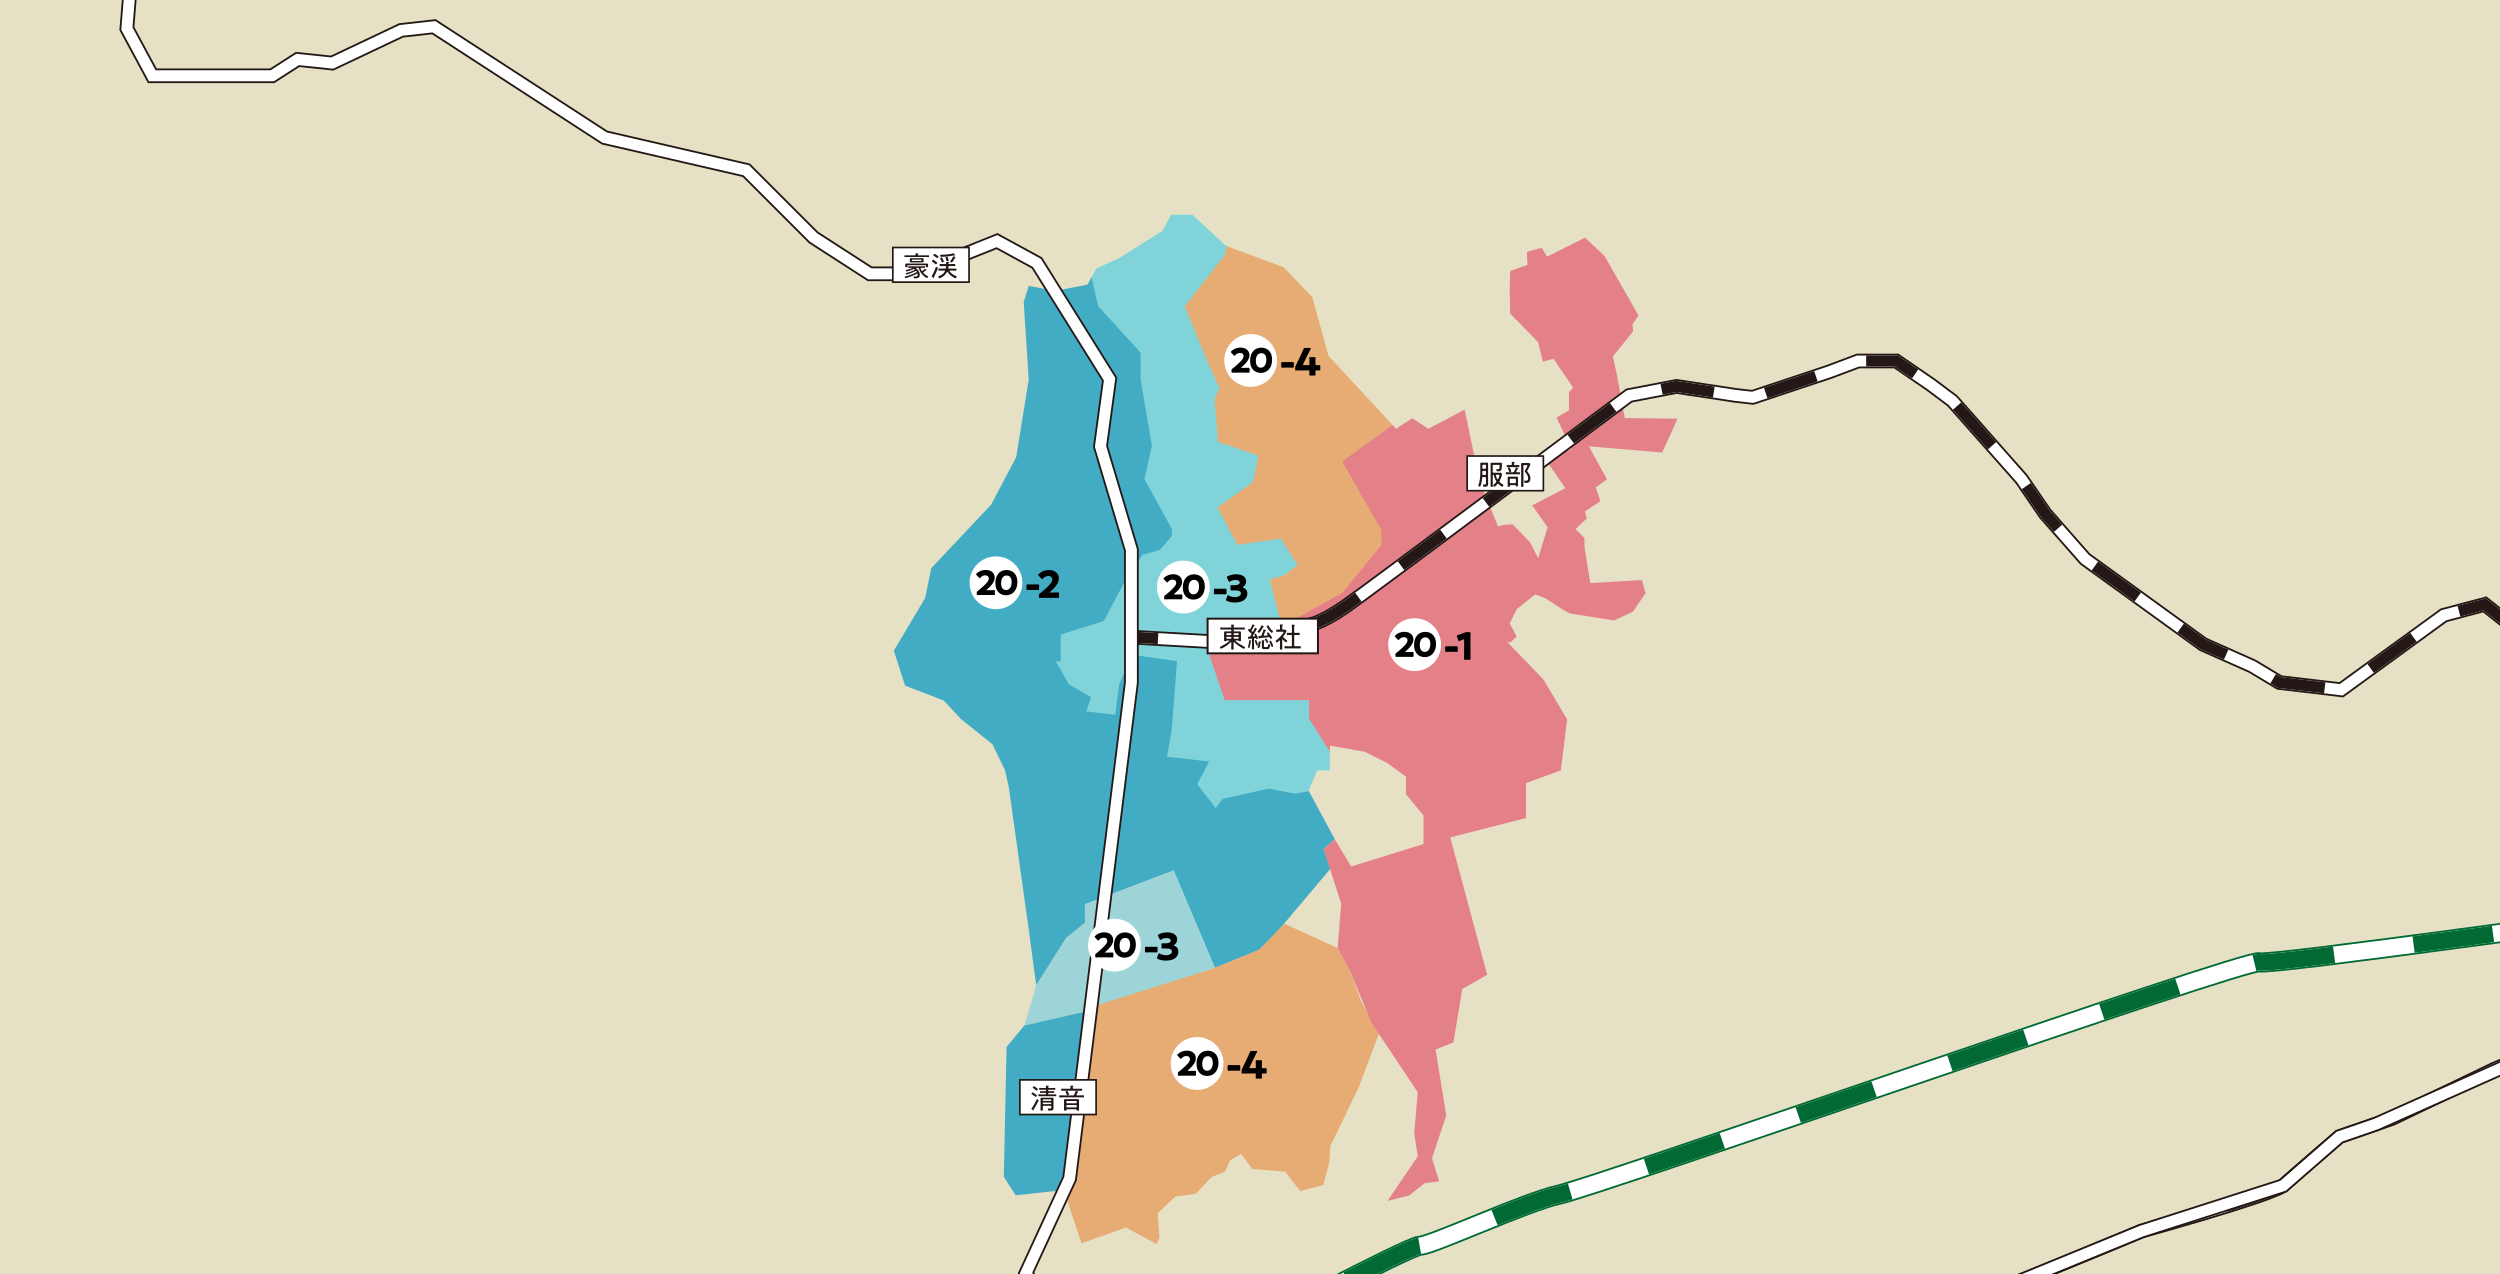 <?xml version="1.0" encoding="UTF-8"?>
<svg id="_レイヤー_2" data-name="レイヤー 2" xmlns="http://www.w3.org/2000/svg" xmlns:xlink="http://www.w3.org/1999/xlink" viewBox="0 0 1334 680">
  <rect x="0" y="0" width="1334" height="680" fill="#808080" stroke="none"/>
  <defs>
    <style>
      .cls-1, .cls-2 {
        fill: #e48087;
      }

      .cls-3 {
        stroke-dasharray: 0 0 42.77 42.77;
      }

      .cls-3, .cls-4, .cls-5, .cls-6, .cls-7, .cls-8, .cls-9, .cls-10, .cls-11, .cls-12, .cls-13, .cls-14 {
        fill: none;
      }

      .cls-3, .cls-13 {
        stroke-width: 8.81px;
      }

      .cls-3, .cls-14 {
        stroke: #006934;
      }

      .cls-15, .cls-16, .cls-17 {
        fill: #fff;
      }

      .cls-4 {
        stroke-dasharray: 0 28.46;
      }

      .cls-4, .cls-5, .cls-16, .cls-17, .cls-7, .cls-8, .cls-9, .cls-12 {
        stroke: #231815;
      }

      .cls-4, .cls-5, .cls-6, .cls-8, .cls-9, .cls-11 {
        stroke-width: 5.87px;
      }

      .cls-5 {
        stroke-dasharray: 0 0 28.25 28.25;
      }

      .cls-16 {
        stroke-width: .9px;
      }

      .cls-18 {
        fill: #9cd4d7;
      }

      .cls-6, .cls-13 {
        stroke: #fff;
      }

      .cls-17 {
        stroke-width: 1.08px;
      }

      .cls-19 {
        fill: #80d4d9;
        stroke: #80d4d9;
      }

      .cls-19, .cls-7, .cls-20, .cls-2 {
        stroke-width: 2.17px;
      }

      .cls-21 {
        fill: #41acc3;
        stroke: #41acc3;
        stroke-width: 2.02px;
      }

      .cls-22 {
        clip-path: url(#clippath-1);
      }

      .cls-20 {
        stroke: #e6ac74;
      }

      .cls-20, .cls-23 {
        fill: #e6ac74;
      }

      .cls-2 {
        stroke: #e48087;
      }

      .cls-8 {
        stroke-dasharray: 0 0 28.61 28.61;
      }

      .cls-24 {
        fill: #e6e1c4;
      }

      .cls-25 {
        clip-path: url(#clippath);
      }

      .cls-11 {
        stroke: #000;
        stroke-dasharray: 0 0 28.48 28.48;
      }

      .cls-26 {
        fill: #231815;
      }

      .cls-12 {
        stroke-width: 7.83px;
      }

      .cls-14 {
        stroke-width: 10.76px;
      }
    </style>
    <clipPath id="clippath">
      <rect class="cls-10" width="1334" height="680"/>
    </clipPath>
    <clipPath id="clippath-1">
      <polygon class="cls-10" points="-241.4 827.98 1341.93 824.2 1341.93 -124.4 -241.4 -121.4 -241.4 827.98"/>
    </clipPath>
  </defs>
  <g id="text">
    <g class="cls-25">
      <g class="cls-22">
        <polygon class="cls-10" points="823.58 362.52 803.59 341.86 799.59 329.86 801.59 322.53 794.35 300.21 793.59 297.87 804.25 292.54 789.59 257.21 781.59 218.55 762.26 228.76 753.59 223.22 744.93 228.76 743.86 227.61 713.96 195.31 708.94 189.89 700.27 158.56 684.94 142.56 654.28 131.23 653.74 130.73 636.28 114.57 624.95 114.57 620.29 123.23 596.96 137.9 585.07 143.23 581.71 149.33 580.29 151.9 562.96 155.23 548.97 152.56 546.3 161.23 548.97 202.55 542.3 243.88 528.97 269.21 496.98 303.2 493.64 319.2 476.98 347.19 482.98 365.86 503.57 373.83 503.64 373.85 512.97 383.85 529.64 397.18 536.3 411.05 536.8 413.23 538.3 419.85 548.97 495.83 552.96 525.83 568.96 500.5 578.96 492.5 578.96 482.5 580.86 481.78 626.28 464.5 648.28 516.5 674.28 505.83 710.27 463.17 706.27 453.17 712.27 447.84 698.96 423.12 698.27 421.85 702.94 411.05 709.6 411.05 709.6 399.02 709.6 397.85 728.27 401.18 740.26 407.18 750.26 414.51 750.26 423.85 759.59 435.18 759.59 450.51 814.25 436.51 814.25 417.85 832.91 411.05 836.25 383.85 826.11 366.79 823.58 362.52"/>
        <g id="_4" data-name="4">
          <polygon class="cls-20" points="702.27 287.2 699.6 277.87 691.27 273.87 684.94 259.21 690.94 240.55 684.27 195.89 664.94 214.55 649.35 207.75 646.95 212.55 648.95 236.55 670.28 243.88 667.61 256.54 648.28 270.54 659.61 291.87 682.94 288.54 685.33 292.32 688.27 289.87 702.27 287.2"/>
          <polygon class="cls-20" points="712.27 234.21 707.6 251.21 712.94 277.87 709.94 298.54 718.66 315.09 738.26 291.2 738.26 282.54 717.6 246.55 743.86 227.61 713.96 195.31 709.94 207.22 712.27 234.21"/>
          <polygon class="cls-20" points="630.95 163.23 643.78 194.55 649.61 207.22 649.35 207.75 664.94 214.55 684.27 195.89 690.94 240.55 684.94 259.21 691.27 273.87 699.6 277.87 702.27 287.2 688.27 289.87 685.33 292.32 690.94 301.2 684.94 305.87 676.28 308.53 683.24 335.92 700.14 326.53 700.14 326.53 716.93 317.2 718.66 315.09 709.94 298.54 712.94 277.87 707.6 251.21 712.27 234.21 709.94 207.22 713.96 195.31 708.94 189.89 700.27 158.56 684.94 142.56 654.28 131.23 653.74 130.73 652.28 135.9 630.95 163.23"/>
        </g>
        <g id="_3" data-name="3">
          <polygon class="cls-19" points="652.28 332.53 656.61 317.2 648.95 313.2 640.28 326.53 630.95 324.53 634.28 314.53 624.28 293.2 624.28 285.59 618.29 292.54 608.95 295.2 600.29 307.87 588.29 330.53 585.07 331.54 585.07 346.19 593.62 354.86 598.48 364.76 604.96 350.53 626.97 353.67 626.97 353.67 628.28 353.86 646.72 350.31 646.72 350.31 660.83 347.6 652.28 332.53"/>
          <polygon class="cls-19" points="598.48 364.76 593.62 354.86 585.07 346.19 585.07 331.54 564.96 337.86 564.96 351.86 561.63 351.86 569.63 365.86 580.96 372.52 578.29 380.52 595.92 382.48 598.29 365.19 598.48 364.76"/>
          <polygon class="cls-19" points="699.6 372.52 654.28 372.52 646.72 350.31 628.28 353.86 626.97 353.67 624.28 388.85 621.52 404.67 643.61 407.18 637.62 418.51 648.76 432.98 652.95 427.18 676.94 421.85 690.94 424.51 698.96 423.12 698.27 421.85 702.94 411.05 709.6 411.05 709.6 399.02 699.6 383.19 699.6 372.52"/>
          <polygon class="cls-19" points="607.62 188.56 607.62 202.55 613.62 237.88 609.62 255.88 624.28 282.54 624.28 285.59 624.28 285.59 624.28 293.2 634.28 314.53 630.95 324.53 640.28 326.53 648.95 313.2 656.61 317.2 652.28 332.53 660.83 347.6 662.94 347.19 683.24 335.92 676.28 308.53 684.94 305.87 690.94 301.2 685.33 292.32 685.33 292.32 682.94 288.54 659.61 291.87 648.28 270.54 667.61 256.54 670.28 243.88 648.95 236.55 646.95 212.55 649.35 207.75 649.35 207.75 649.61 207.22 643.78 194.55 630.95 163.23 652.28 135.9 653.74 130.73 636.28 114.57 624.95 114.57 620.29 123.23 596.96 137.9 585.07 143.23 581.71 149.33 585.07 163.89 607.62 188.56"/>
        </g>
        <g id="_2" data-name="2">
          <polygon class="cls-21" points="586.8 449.17 606.29 449.17 609.62 455.17 630.95 449.17 630.95 443.18 643.61 440.11 648.76 432.98 637.62 418.51 643.61 407.18 621.52 404.67 621.52 404.67 593.33 401.46 586.8 449.17"/>
          <polygon class="cls-21" points="598.48 364.76 598.48 364.76 598.29 365.19 595.92 382.48 595.92 382.48 593.33 401.46 621.52 404.67 624.28 388.85 626.97 353.67 604.96 350.53 598.48 364.76"/>
          <polygon class="cls-21" points="676.94 421.85 652.95 427.18 648.76 432.98 648.76 432.98 643.61 440.11 630.95 443.18 630.95 449.17 609.62 455.17 606.29 449.17 586.8 449.17 585.07 461.84 576.29 461.84 573.54 464.99 573.54 464.99 571.63 467.17 580.86 481.78 626.28 464.5 648.28 516.5 674.28 505.83 710.27 463.17 706.27 453.17 712.27 447.84 698.96 423.12 690.94 424.51 676.94 421.85"/>
          <polygon class="cls-21" points="573.54 464.99 568.3 461.17 544.97 411.05 536.8 413.23 538.3 419.85 548.97 495.83 552.96 525.83 568.96 500.5 578.96 492.5 578.96 482.5 580.86 481.78 571.63 467.17 573.54 464.99"/>
          <polygon class="cls-21" points="568.3 461.17 573.54 464.99 576.29 461.84 585.07 461.84 586.8 449.17 586.8 449.17 593.33 401.46 593.33 401.46 595.92 382.48 578.29 380.52 580.96 372.52 569.63 365.86 561.63 351.86 546.97 351.86 503.57 373.83 503.64 373.85 512.97 383.85 529.64 397.18 536.3 411.05 536.8 413.23 544.97 411.05 568.3 461.17"/>
          <polygon class="cls-21" points="561.63 351.86 561.63 351.86 564.96 351.86 564.96 337.86 585.07 331.54 585.07 331.54 588.29 330.53 600.29 307.87 608.95 295.2 618.29 292.54 624.28 285.59 624.28 282.54 609.62 255.88 613.62 237.88 607.62 202.55 607.62 188.56 585.07 163.89 581.71 149.33 580.29 151.9 562.96 155.23 548.97 152.56 546.3 161.23 548.97 202.55 542.3 243.88 528.97 269.21 496.98 303.2 493.64 319.2 476.98 347.19 482.98 365.86 503.57 373.83 546.97 351.86 561.63 351.86"/>
        </g>
        <g id="_1" data-name="1">
          <polygon class="cls-2" points="719.6 335.2 714.94 326.53 700.14 326.53 683.24 335.92 683.24 335.92 662.94 347.19 660.83 347.6 660.83 347.6 646.72 350.31 654.28 372.52 699.6 372.52 699.6 372.52 701.6 372.52 727.63 358.45 724.93 343.19 719.6 335.2"/>
          <polygon class="cls-2" points="738.26 282.54 738.26 291.2 718.66 315.09 718.66 315.09 716.93 317.2 700.14 326.53 714.94 326.53 719.6 335.2 724.93 343.19 727.63 358.45 734.26 354.86 746.26 335.2 780.26 317.86 780.26 303.2 794.35 300.21 793.59 297.87 804.25 292.54 789.59 257.21 781.59 218.55 762.26 228.76 753.59 223.22 744.93 228.76 743.86 227.61 717.6 246.55 738.26 282.54"/>
          <polygon class="cls-2" points="758.26 361.86 758.26 371.19 752.93 371.19 741.6 381.19 744.93 395.85 740.26 407.18 750.26 414.51 750.26 423.85 759.59 435.18 759.59 450.51 814.25 436.51 814.25 417.85 832.91 411.05 836.25 383.85 826.11 366.79 810.92 365.19 758.26 361.86"/>
          <polygon class="cls-2" points="803.59 341.86 799.59 329.86 801.59 322.53 794.35 300.21 780.26 303.2 780.26 317.86 746.26 335.2 734.26 354.86 727.63 358.45 727.63 358.45 701.6 372.52 699.6 372.52 699.6 383.19 709.6 399.02 709.6 397.85 728.27 401.18 740.26 407.18 744.93 395.85 741.6 381.19 752.93 371.19 758.26 371.19 758.26 361.86 810.92 365.19 826.11 366.79 823.58 362.52 803.59 341.86"/>
        </g>
        <path class="cls-24" d="M-1615.93-838.94V1303.23l3572.6-8.52V-845.71l-3572.6,6.77ZM832.91,411.05l-18.66,6.79v18.66l-54.66,14v-15.33l-9.33-11.33v-9.33l-10-7.33-12-6-18.66-3.33v13.2h-6.67l-4.67,10.79,.68,1.27,13.31,24.72-6,5.33,4,10-35.99,42.66-26,10.66-22-51.99-45.43,17.28-1.9,.72v10l-10,8-16,25.33-4-29.99-10.66-75.99-1.5-6.62-.49-2.18-6.67-13.87-16.66-13.33-9.33-10-.07-.03-20.6-7.97-6-18.66,16.66-27.99,3.33-16,31.99-33.99,13.33-25.33,6.67-41.33-2.67-41.33,2.67-8.67,14,2.67,17.33-3.33,1.41-2.56,3.36-6.1,11.89-5.33,23.33-14.66,4.67-8.66h11.33l17.46,16.16,.54,.5,30.66,11.33,15.33,16,8.66,31.33,5.02,5.42,29.9,32.29,1.07,1.16,8.67-5.55,8.66,5.55,19.33-10.21,8,38.66,14.66,35.33-10.66,5.33,.76,2.34,7.24,22.32-2,7.33,4,12,20,20.66,2.53,4.27,10.13,17.06-3.33,27.2Z"/>
        <g>
          <path class="cls-12" d="M1131.34,2689.21c3.88-14.22,2.58-46.53-3.88-67.2-6.46-20.68-55.57-206.78-58.16-211.95-5.17-10.34-41.36-59.45-43.94-63.33-10.34-40.06-37.48-147.33-37.48-158.96s20.68-122.78,28.43-153.8c1-42.63-7.75-112.44-7.75-112.44,1.29-19.39,32.31-201.61,43.94-230.05,9.05-32.31,24.56-67.2,25.85-84.01,1.29-16.8,10.34-122.78,12.92-135.7,2.58-12.92,25.85-78.84,27.14-90.47,1.29-11.63,11.63-109.85,10.34-131.82-1.29-21.97,0-29.73-1.29-45.23-12.92-52.99-16.8-63.33-11.63-104.68,3.88-41.36,18.09-189.98,23.26-193.86,5.17-3.88,45.23-38.77,45.23-38.77,0,0,177.06-14.22,189.98-19.39,12.92-5.17,55.25-30.69,69.79-42.33,14.54-11.63,117.29-140.55,117.29-140.55,17.45-19.39,41.68-46.53,41.68-46.53,7.75-8.72,19.39-28.11,16.48-46.53-2.91-24.23-4.85-104.45-4.85-104.45"/>
          <path class="cls-6" d="M1131.34,2689.21c3.88-14.22,2.58-46.53-3.88-67.2-6.46-20.68-55.57-206.78-58.16-211.95-5.17-10.34-41.36-59.45-43.94-63.33-10.34-40.06-37.48-147.33-37.48-158.96s20.68-122.78,28.43-153.8c1-42.63-7.75-112.44-7.75-112.44,1.29-19.39,32.31-201.61,43.94-230.05,9.05-32.31,24.56-67.2,25.85-84.01,1.29-16.8,10.34-122.78,12.92-135.7,2.58-12.92,25.85-78.84,27.14-90.47,1.29-11.63,11.63-109.85,10.34-131.82-1.29-21.97,0-29.73-1.29-45.23-12.92-52.99-16.8-63.33-11.63-104.68,3.88-41.36,18.09-189.98,23.26-193.86,5.17-3.88,45.23-38.77,45.23-38.77,0,0,177.06-14.22,189.98-19.39,12.92-5.17,55.25-30.69,69.79-42.33,14.54-11.63,117.29-140.55,117.29-140.55,17.45-19.39,41.68-46.53,41.68-46.53,7.75-8.72,19.39-28.11,16.48-46.53-2.91-24.23-4.85-104.45-4.85-104.45"/>
          <path class="cls-11" d="M1132.35,2646.71c-1-8.81-2.62-17.47-4.88-24.7-6.46-20.68-55.57-206.78-58.16-211.95-5.17-10.34-41.36-59.45-43.94-63.33-10.34-40.06-37.48-147.33-37.48-158.96s20.68-122.78,28.43-153.8c1-42.63-7.75-112.44-7.75-112.44,1.29-19.39,32.31-201.61,43.94-230.05,9.05-32.31,24.56-67.2,25.85-84.01,1.29-16.8,10.34-122.78,12.92-135.7,2.58-12.92,25.85-78.84,27.14-90.47,1.29-11.63,11.63-109.85,10.34-131.82-1.29-21.97,0-29.73-1.29-45.23-12.92-52.99-16.8-63.33-11.63-104.68,3.88-41.36,18.09-189.98,23.26-193.86,5.17-3.88,45.23-38.77,45.23-38.77,0,0,177.06-14.22,189.98-19.39,12.92-5.17,55.25-30.69,69.79-42.33,14.54-11.63,117.29-140.55,117.29-140.55,17.45-19.39,41.68-46.53,41.68-46.53,7.75-8.72,19.39-28.11,16.48-46.53-1.78-14.79-3.19-50.44-4.02-75.98"/>
        </g>
        <polygon class="cls-18" points="552.96 525.83 546.64 547.18 583.15 539.01 648.28 516.5 626.28 464.5 578.96 482.5 578.96 492.5 568.96 500.5 552.96 525.83"/>
        <polygon class="cls-21" points="579.15 540.82 547.19 548.09 538.11 558.99 536.65 627.64 542.47 636.72 569.35 633.82 579.15 540.82"/>
        <g>
          <path class="cls-12" d="M2790.46,40.44c-5.82,15.51-20.36,46.53-20.36,46.53l-48.46,109.53-11.63,45.56,9.69,51.37-41.68,109.53v11.63l-29.08,18.42s-134.73,42.65-141.52,42.65c-10.66,0-39.74-11.63-39.74-11.63l-37.8-11.63-15.51,1.94-50.4,1.94-80.45,2.91-99.84-30.05c-11.63-5.82-30.05-17.45-35.86-39.74v-73.67l-15.51-25.2-17.45-7.75-59.13,5.82-228,21.34-57.94,28.09s-48.46,0-51.37,.97c-7.75,.97-34.89,26.17-34.89,26.17l-30.05,63.97s-13.57,31.02-63.97,46.53c-31.99,11.63-79.48,23.26-79.48,23.26l-45.56,23.26-31.02,11.63-34.89,7.75-67.85,29.08-54.28,26.17-28.11,9.69s-27.14,23.26-30.05,26.17c-8.72,5.82-75.61,24.23-75.61,24.23-22.29,9.69-220.03,90.14-220.03,90.14-19.39,17.45-181.26,160.9-181.26,160.9,0,0-41.68,31.02-47.5,32.96-15.51,5.82-85.3,23.26-90.14,23.26-6.79,.97-14.54,7.75-14.54,7.75-4.85,3.88-86.27,52.34-86.27,52.34-16.48,2.91-84.33-6.79-84.33-6.79-23.26,16.48-364.46,286.91-370.27,291.76-25.2,3.88-96.93,0-96.93,0l-35.86,9.69-128.92,36.83-23.26,17.45-11.63,23.26-126.98,76.57-84.33,64.94-25.2,11.63-32.96,19.39h-49.43l-25.2,29.08-60.1,20.36-80.45-5.82-20.36-21.32-52.34-31.02-28.11-31.99-37.8-14.54-21.32-20.36-28.11-3.88-45.56,20.36"/>
          <path class="cls-6" d="M2790.46,40.44c-5.82,15.51-20.36,46.53-20.36,46.53l-48.46,109.53-11.63,45.56,9.69,51.37-41.68,109.53v11.63l-29.08,18.42s-134.73,42.65-141.52,42.65c-10.66,0-39.74-11.63-39.74-11.63l-37.8-11.63-15.51,1.94-50.4,1.94-80.45,2.91-99.84-30.05c-11.63-5.82-30.05-17.45-35.86-39.74v-73.67l-15.51-25.2-17.45-7.75-59.13,5.82-228,21.34-57.94,28.09s-48.46,0-51.37,.97c-7.75,.97-34.89,26.17-34.89,26.17l-30.05,63.97s-13.57,31.02-63.97,46.53c-31.99,11.63-79.48,23.26-79.48,23.26l-45.56,23.26-31.02,11.63-34.89,7.75-67.85,29.08-54.28,26.17-28.11,9.69s-27.14,23.26-30.05,26.17c-8.72,5.82-75.61,24.23-75.61,24.23-22.29,9.69-220.03,90.14-220.03,90.14-19.39,17.45-181.26,160.9-181.26,160.9,0,0-41.68,31.02-47.5,32.96-15.51,5.82-85.3,23.26-90.14,23.26-6.79,.97-14.54,7.75-14.54,7.75-4.85,3.88-86.27,52.34-86.27,52.34-16.48,2.91-84.33-6.79-84.33-6.79-23.26,16.48-364.46,286.91-370.27,291.76-25.2,3.88-96.93,0-96.93,0l-35.86,9.69-128.92,36.83-23.26,17.45-11.63,23.26-126.98,76.57-84.33,64.94-25.2,11.63-32.96,19.39h-49.43l-25.2,29.08-60.1,20.36-80.45-5.82-20.36-21.32-52.34-31.02-28.11-31.99-37.8-14.54-21.32-20.36-28.11-3.88-45.56,20.36"/>
          <path class="cls-8" d="M2640.92,435.54c-29.1,9.17-127.71,40.12-133.49,40.12-10.66,0-39.74-11.63-39.74-11.63l-37.8-11.63-15.51,1.94-50.4,1.94-80.45,2.91-99.84-30.05c-11.63-5.82-30.05-17.45-35.86-39.74v-73.67l-15.51-25.2-17.45-7.75-59.13,5.82-228,21.34-57.94,28.09s-48.46,0-51.37,.97c-7.75,.97-34.89,26.17-34.89,26.17l-30.05,63.97s-13.57,31.02-63.97,46.53c-31.99,11.63-79.48,23.26-79.48,23.26l-45.56,23.26-31.02,11.63-34.89,7.75-67.85,29.08-54.28,26.17-28.11,9.69s-27.14,23.26-30.05,26.17c-8.72,5.82-75.61,24.23-75.61,24.23-22.29,9.69-220.03,90.14-220.03,90.14-19.39,17.45-181.26,160.9-181.26,160.9,0,0-41.68,31.02-47.5,32.96-15.51,5.82-85.3,23.26-90.14,23.26-6.79,.97-14.54,7.75-14.54,7.75-4.85,3.88-86.27,52.34-86.27,52.34-16.48,2.91-84.33-6.79-84.33-6.79-23.26,16.48-364.46,286.91-370.27,291.76-25.2,3.88-96.93,0-96.93,0l-35.86,9.69-128.92,36.83-23.26,17.45-11.63,23.26-126.98,76.57-84.33,64.94-25.2,11.63-32.96,19.39h-20.89"/>
        </g>
        <polygon class="cls-1" points="895.17 223.41 866.98 223.09 862.87 200.6 860.65 190.15 871.42 176.85 871.1 173.05 874.27 168.3 856.22 136.63 845.76 126.81 825.49 136.94 822.64 132.19 814.73 134.41 815.04 141.38 805.86 144.55 805.54 155 805.86 167.35 820.74 182.55 823.28 193 828.98 191.42 839.43 206.94 837.21 209.16 837.21 218.97 830.56 222.77 838.48 239.56 825.18 245.89 835.31 260.46 817.58 269.65 825.81 281.37 820.74 297.84 816.63 289.6 807.13 279.78 802.06 280.1 799.21 281.05 796.99 276.3 792.87 276.93 787.49 276.93 786.54 283.58 796.36 286.12 796.99 292.45 794.46 292.77 794.46 295.3 787.49 298.47 784.64 293.4 771.97 298.15 775.77 309.87 785.27 317.16 793.19 324.44 796.04 327.92 792.87 335.84 793.51 340.59 805.86 342.81 809.34 339.64 805.54 332.68 809.34 325.07 819.16 317.16 824.86 319.37 834.05 325.39 837.53 327.29 861.28 331.09 871.42 326.34 878.07 316.52 876.17 309.55 864.45 310.19 848.62 311.14 845.45 291.82 845.45 287.07 840.7 282.32 846.71 276.62 845.76 272.82 854 267.43 851.47 260.15 857.48 255.71 847.81 238.17 886.94 241.46 895.17 223.41"/>
        <g>
          <path class="cls-12" d="M603.72,339.96l67.85,3.88,28.11-10.66s5.82-.97,18.42-9.69c12.6-8.72,151.21-112.44,151.21-112.44l25.2-4.85,31.99,4.85,8.72,.97,40.71-13.57,15.51-5.82h20.36l18.42,12.6,11.63,8.72,36.83,41.68,12.6,18.42,21.32,24.23,63,45.56,26.17,11.63,14.54,8.72,32.96,3.88,54.67-39.74,21.9-5.82,41.68,32.96,21.32,65.91,23.26,27.14h76.57l49.43-34.89,49.43,3.88,13.57,6.79,10.66,35.86"/>
          <path class="cls-6" d="M603.72,339.96l67.85,3.88,28.11-10.66s5.82-.97,18.42-9.69c12.6-8.72,151.21-112.44,151.21-112.44l25.2-4.85,31.99,4.85,8.72,.97,40.71-13.57,15.51-5.82h20.36l18.42,12.6,11.63,8.72,36.83,41.68,12.6,18.42,21.32,24.23,63,45.56,26.17,11.63,14.54,8.72,32.96,3.88,54.67-39.74,21.9-5.82,41.68,32.96,21.32,65.91,23.26,27.14h76.57l49.43-34.89,49.43,3.88,13.57,6.79,10.66,35.86"/>
          <g>
            <line class="cls-9" x1="603.72" y1="339.96" x2="617.93" y2="340.77"/>
            <path class="cls-5" d="M646.14,342.38l25.43,1.45,28.11-10.66s5.82-.97,18.42-9.69c12.6-8.72,151.21-112.44,151.21-112.44l25.2-4.85,31.99,4.85,8.72,.97,40.71-13.57,15.51-5.82h20.36l18.42,12.6,11.63,8.72,36.83,41.68,12.6,18.42,21.32,24.23,63,45.56,26.17,11.63,14.54,8.72,32.96,3.88,50.06-36.39"/>
            <polyline class="cls-9" points="1312.1 326.16 1325.85 322.51 1337.01 331.34"/>
          </g>
        </g>
        <polygon class="cls-23" points="685.3 492.89 671.69 506.84 667.61 508.54 648.28 516.5 579.88 538.1 569.53 640.8 577.09 663.48 600.72 654.97 617.26 663.95 618.67 660.17 617.73 647.41 627.18 638.43 638.05 637.02 646.55 628.04 653.64 625.2 656.48 619.06 662.15 615.75 668.29 623.79 685.77 625.2 693.81 635.6 706.09 632.29 709.4 620 709.87 611.5 725 580.31 735.72 551.72 726.41 534.47 720.42 518.24 713.76 505.89 685.3 492.89"/>
        <g>
          <path class="cls-12" d="M2749.43-355.68l-15.51,12.92-37.48,72.37-28.43,10.34h-20.68l-20.68,20.68-40.06,24.56-36.19,23.26-55.57,32.31-18.09,6.46-24.56,18.09-19.39,19.39-24.56,21.97-23.26,43.94-20.68,38.76-5.17,38.78V116.05l-33.6,46.53-50.49,14.61-96.84,62.94-63.33,42.65h-54.28s-232.85,27.16-232.85,27.16l-57.94,28.09-51.37,.97-34.89,26.17-36.86,74.43-31.96,27.59-75.61,31.75-105.65,34.89-41.68,10.66-123.78,55.25-19.68,6.79-30.05,26.17-75.61,24.23-209.35,85.8-21.35,13.87-178.35,149.44-18.42-12.6-10.66-82.39s4.85-13.57,0-24.23c-26.17-40.71-86.27-79.48-104.04-82.07l-40.39-3.23-12.6-22.29,23.26-50.4,32.96-264.62v-70.76l-16.48-55.25,4.85-35.86-38.77-62.04-21.32-11.63-43.62,17.45h-24.23l-30.05-19.39-35.86-35.86-75.61-17.45L231.51,14.27l-17.45,1.94-36.83,17.45-18.42-1.94-13.57,8.72h-63.97l-13.57-25.2,3.88-47.5-9.69-40.71-26.17-34.89L.82-143.72l-62.04-25.2-32.96-41.68-35.86-25.2-39.74,2.91-19.39-14.54-.97-15.51,4.85-11.63,8.72-12.6v-15.51l-10.66-24.23-6.79-24.23-15.77-17.97v-14.22l24.88-16h12.44l14.22-1.78,53.32-76.43,1.78-16-12.44-69.32-3.55-49.77-7.11-26.66-7.11-17.77,7.11-12.4,21.33-16.04,7.11-17.77-14.22-16-37.33-12.44-60.43-63.99-7.11-16-24.88-8.89-10.66-14.22,1.78-24.88"/>
          <path class="cls-6" d="M2749.43-355.68l-15.51,12.92-37.48,72.37-28.43,10.34h-20.68l-20.68,20.68-40.06,24.56-36.19,23.26-55.57,32.31-18.09,6.46-24.56,18.09-19.39,19.39-24.56,21.97-23.26,43.94-20.68,38.76-5.17,38.78V116.05l-33.6,46.53-50.49,14.61-96.84,62.94-63.33,42.65h-54.28s-232.85,27.16-232.85,27.16l-57.94,28.09-51.37,.97-34.89,26.17-36.86,74.43-31.96,27.59-75.61,31.75-105.65,34.89-41.68,10.66-123.78,55.25-19.68,6.79-30.05,26.17-75.61,24.23-209.35,85.8-21.35,13.87-178.35,149.44-18.42-12.6-10.66-82.39s4.85-13.57,0-24.23c-26.17-40.71-86.27-79.48-104.04-82.07l-40.39-3.23-12.6-22.29,23.26-50.4,32.96-264.62v-70.76l-16.48-55.25,4.85-35.86-38.77-62.04-21.32-11.63-43.62,17.45h-24.23l-30.05-19.39-35.86-35.86-75.61-17.45L231.51,14.27l-17.45,1.94-36.83,17.45-18.42-1.94-13.57,8.72h-63.97l-13.57-25.2,3.88-47.5-9.69-40.71-26.17-34.89L.82-143.72l-62.04-25.2-32.96-41.68-35.86-25.2-39.74,2.91-19.39-14.54-.97-15.51,4.85-11.63,8.72-12.6v-15.51l-10.66-24.23-6.79-24.23-15.77-17.97v-14.22l24.88-16h12.44l14.22-1.78,53.32-76.43,1.78-16-12.44-69.32-3.55-49.77-7.11-26.66-7.11-17.77,7.11-12.4,21.33-16.04,7.11-17.77-14.22-16-37.33-12.44-60.43-63.99-7.11-16-24.88-8.89-10.66-14.22,1.78-24.88"/>
          <path class="cls-4" d="M2749.43-355.68l-15.51,12.92-37.48,72.37-28.43,10.34h-20.68l-20.68,20.68-40.06,24.56-36.19,23.26-55.57,32.31-18.09,6.46-24.56,18.09-19.39,19.39-24.56,21.97-23.26,43.94-20.68,38.76-5.17,38.78V116.05l-33.6,46.53-50.49,14.61-96.84,62.94-63.33,42.65h-54.28s-232.85,27.16-232.85,27.16l-57.94,28.09-51.37,.97-34.89,26.17-36.86,74.43-31.96,27.59-75.61,31.75-105.65,34.89-41.68,10.66-123.78,55.25-19.68,6.79-30.05,26.17-75.61,24.23-209.35,85.8-21.35,13.87-178.35,149.44-18.42-12.6-10.66-82.39s4.85-13.57,0-24.23c-26.17-40.71-86.27-79.48-104.04-82.07l-40.39-3.23-12.6-22.29,23.26-50.4,32.96-264.62v-70.76l-16.48-55.25,4.85-35.86-38.77-62.04-21.32-11.63-43.62,17.45h-24.23l-30.05-19.39-35.86-35.86-75.61-17.45L231.51,14.27l-17.45,1.94-36.83,17.45-18.42-1.94-13.57,8.72h-63.97l-13.57-25.2,3.88-47.5-9.69-40.71-26.17-34.89L.82-143.72l-62.04-25.2-32.96-41.68-35.86-25.2-39.74,2.91-19.39-14.54-.97-15.51,4.85-11.63,8.72-12.6v-15.51l-10.66-24.23-6.79-24.23-15.77-17.97v-14.22l24.88-16h12.44l14.22-1.78,53.32-76.43,1.78-16-12.44-69.32-3.55-49.77-7.11-26.66-7.11-17.77,7.11-12.4,21.33-16.04,7.11-17.77-14.22-16-37.33-12.44-60.43-63.99-7.11-16-24.88-8.89-10.66-14.22,1.78-24.88"/>
        </g>
        <g id="_新幹線" data-name="新幹線">
          <path id="_新幹線-2" data-name="新幹線" class="cls-14" d="M-878.33,1420.08c16.8-5.17,82.71-12.92,93.05-14.22,9.05,0,90.47-10.34,118.9-11.63,24.56-1.29,155.09-31.02,168.01-34.89,7.75-2.58,73.67-27.14,108.56-45.23,18.09-7.75,131.82-60.74,140.87-62.04,9.05-1.29,63.33-5.17,76.25-6.46,12.92-1.29,46.53,2.58,99.51,11.63,160.26,24.56,196.44-21.97,230.05-38.77,33.6-16.8,152.5-115.02,180.94-146.04,12.92-12.92,72.37-117.61,84.01-138.29,0,0,5.17-11.63,15.51-18.09,11.63-3.88,206.78-189.98,223.58-202.91,0,0,91.11-48.46,96.93-48.46s56.22-23.26,73.67-27.14c19.39-3.88,366.39-126.01,374.15-124.07,5.82,1.94,209.37-27.14,217.12-27.14,0,0,62.04-11.63,137.64-11.63s87.24-29.08,100.81-48.46c9.05-20.68,33.6-78.84,37.48-84.01,3.88-5.17,31.02-23.26,43.94-23.26s317.93-36.19,317.93-36.19c12.92-1.29,38.77-6.46,45.23-10.34,6.46-3.88,25.85-9.05,29.73-9.05s31.02-15.51,42.65-23.26c11.63-7.75,171.89-115.02,210.66-126.65,38.77-11.63,369.39-125.36,400.52-124.07"/>
          <path id="_新幹線-3" data-name="新幹線" class="cls-13" d="M-878.33,1420.08c16.8-5.17,82.71-12.92,93.05-14.22,9.05,0,90.47-10.34,118.9-11.63,24.56-1.29,155.09-31.02,168.01-34.89,7.75-2.58,73.67-27.14,108.56-45.23,18.09-7.75,131.82-60.74,140.87-62.04,9.05-1.29,63.33-5.17,76.25-6.46,12.92-1.29,46.53,2.58,99.51,11.63,160.26,24.56,196.44-21.97,230.05-38.77,33.6-16.8,152.5-115.02,180.94-146.04,12.92-12.92,72.37-117.61,84.01-138.29,0,0,5.17-11.63,15.51-18.09,11.63-3.88,206.78-189.98,223.58-202.91,0,0,91.11-48.46,96.93-48.46s56.22-23.26,73.67-27.14c19.39-3.88,366.39-126.01,374.15-124.07,5.82,1.94,209.37-27.14,217.12-27.14,0,0,62.04-11.63,137.64-11.63s87.24-29.08,100.81-48.46c9.05-20.68,33.6-78.84,37.48-84.01,3.88-5.17,31.02-23.26,43.94-23.26s317.93-36.19,317.93-36.19c12.92-1.29,38.77-6.46,45.23-10.34,6.46-3.88,25.85-9.05,29.73-9.05s31.02-15.51,42.65-23.26c11.63-7.75,171.89-115.02,210.66-126.65,38.77-11.63,369.39-125.36,400.52-124.07"/>
          <g id="_新幹線-4" data-name="新幹線">
            <path class="cls-3" d="M-815.14,1409.6c14.12-1.84,25.95-3.25,29.86-3.74,9.05,0,90.47-10.34,118.9-11.63,24.56-1.29,155.09-31.02,168.01-34.89,7.75-2.58,73.67-27.14,108.56-45.23,18.09-7.75,131.82-60.74,140.87-62.04s63.33-5.17,76.25-6.46c12.92-1.29,46.53,2.58,99.51,11.63,160.26,24.56,196.44-21.97,230.05-38.77,33.6-16.8,152.5-115.02,180.94-146.04,12.92-12.92,72.37-117.61,84.01-138.29,0,0,5.17-11.63,15.51-18.09,11.63-3.88,206.78-189.98,223.58-202.91,0,0,91.11-48.46,96.93-48.46s56.22-23.26,73.67-27.14c19.39-3.88,366.39-126.01,374.15-124.07,5.82,1.94,209.37-27.14,217.12-27.14,0,0,62.04-11.63,137.64-11.63s87.24-29.08,100.81-48.46c9.05-20.68,33.6-78.84,37.48-84.01,3.88-5.17,31.02-23.26,43.94-23.26s317.93-36.19,317.93-36.19c12.92-1.29,38.77-6.46,45.23-10.34,6.46-3.88,25.85-9.05,29.73-9.05s31.02-15.51,42.65-23.26c11.63-7.75,171.89-115.02,210.66-126.65,31.87-9.56,261-88.13,358.81-115.06"/>
          </g>
        </g>
        <rect class="cls-16" x="782.87" y="243.34" width="40.67" height="18.49"/>
        <g>
          <path class="cls-26" d="M792.9,254.99c0-.3-.14-.42-.42-.42h-1.14c-.29,0-.42,.1-.45,.39-.09,.99-.22,2-.46,2.97-.09,.36-.36,1.27-.52,1.59-.04,.1-.14,.15-.24,.15-.24,0-.91-.25-.91-.54,0-.07,.12-.34,.17-.44,.72-1.62,.96-4.57,.96-6.36v-3.52c0-.45-.02-.89-.02-1.33s.13-.63,.6-.63c.3,0,.61,.03,.91,.03h1.16c.3,0,.61-.03,.92-.03,.48,0,.6,.19,.6,.66,0,.44-.01,.87-.01,1.31v8.07c0,.38,.03,.75,.03,1.14,0,.58-.03,1.08-.57,1.46-.33,.23-.95,.27-1.33,.27-.58,0-.84-.03-.84-.93,0-.18,.03-.34,.25-.34,.13,0,.33,.01,.55,.01,.79,0,.78-.19,.78-1.09v-2.4Zm-.42-4.84c.25,0,.42-.17,.42-.42v-1.33c0-.26-.17-.41-.42-.41h-1.06c-.26,0-.42,.15-.42,.41v1.33c0,.25,.17,.42,.42,.42h1.06Zm-1.49,2.91c0,.3,.12,.41,.41,.41h1.08c.3,0,.42-.12,.42-.42v-1.36c0-.3-.14-.42-.42-.42h-1.06c-.29,0-.42,.12-.42,.42v1.38Zm5.94-5.04c-.29,0-.42,.12-.42,.42v3.39c0,.3,.13,.42,.42,.42h2.49c.38,0,.74-.01,1.11-.01,.28,0,.49,.03,.69,.27,.12,.16,.22,.36,.22,.58,0,.94-.78,2.73-1.26,3.57-.04,.09-.09,.18-.09,.28,0,.14,.06,.23,.17,.33,.48,.48,1.2,1.04,1.8,1.35,.12,.06,.18,.12,.18,.25,0,.27-.37,.83-.67,.83-.48,0-1.65-1.1-2.01-1.46-.08-.08-.14-.12-.25-.12-.1,0-.18,.08-.26,.15-.25,.3-1.21,1.44-1.59,1.44-.3,0-.73-.48-.73-.67,0-.17,.17-.3,.29-.41,.52-.43,.84-.79,1.29-1.32,.08-.09,.12-.18,.12-.31,0-.1-.03-.21-.09-.3-.6-.95-1.05-2.02-1.21-3.13-.02-.14-.09-.21-.21-.21-.29,.01-.39,.15-.39,.4v4.4c0,.43,.03,.87,.03,1.32,0,.31-.13,.33-.6,.33s-.6-.02-.6-.33c0-.44,.03-.89,.03-1.32v-9.6c0-.32-.03-.65-.03-.96,0-.51,.18-.69,.71-.69,.33,0,.66,.02,1,.02h2.97c.19,0,.46-.02,.69-.02,.42,0,.73,.15,.73,.62,0,.65-.15,2.61-.38,3.17-.31,.78-1.06,.81-1.8,.81-.51,0-.84,.06-.84-.85,0-.16,0-.33,.21-.33,.23,0,.51,.06,.75,.06,.5,0,.79-.06,.79-2.02,0-.33-.04-.33-.34-.33h-2.91Zm1.62,5.32c-.2,0-.36,.09-.36,.31,0,.03,.02,.06,.02,.09,.12,.69,.41,1.35,.78,1.95,.04,.07,.1,.13,.19,.13,.1,0,.17-.08,.21-.15,.23-.45,.69-1.63,.69-2.11,0-.21-.17-.23-.42-.23h-1.11Z"/>
          <path class="cls-26" d="M808.99,249.41c.12,0,.57,.24,.7,.3,.3,.15,.51,.21,.51,.34s-.09,.15-.2,.15c-.09,0-.24,.04-.28,.16-.14,.33-.33,.8-.62,1.29-.03,.04-.04,.09-.04,.15,0,.15,.14,.2,.25,.21,.5,0,.98-.03,1.46-.03,.3,0,.31,.15,.31,.57s-.01,.56-.31,.56c-.5,0-.99-.03-1.47-.03h-4.05c-.5,0-.98,.03-1.47,.03-.31,0-.31-.13-.31-.56s0-.57,.31-.57c.5,0,.98,.03,1.47,.03h2.05c.33,0,.45-.06,.6-.35,.46-.85,.55-1.19,.88-2.05,.03-.09,.09-.21,.2-.21Zm-.68-1.24h.75c.47,0,.94-.03,1.38-.03,.3,0,.31,.17,.31,.57s-.01,.58-.31,.58c-.46,0-.91-.03-1.38-.03h-3.39c-.45,0-.92,.03-1.37,.03-.31,0-.31-.17-.31-.58,0-.39,0-.57,.3-.57,.45,0,.91,.03,1.38,.03h.63c.3,0,.42-.12,.42-.42,.02-.31,0-.65-.04-.96-.02-.04-.02-.1-.02-.15,0-.17,.12-.2,.25-.2,.18,0,.85,.06,1.06,.09,.1,.02,.29,.03,.29,.18,0,.1-.09,.15-.19,.23-.2,.13-.2,.33-.18,.84,0,.29,.14,.39,.42,.39Zm.23,10.68h-2.59c-.2,0-.29,.09-.3,.3,0,.1,.02,.21,.02,.31,0,.3-.17,.31-.6,.31s-.58-.02-.58-.33,.02-.63,.02-.94v-2.69c0-.28-.02-.57-.02-.85,0-.51,.29-.63,.75-.63,.27,0,.54,.02,.81,.02h2.43c.26,0,.53-.02,.78-.02,.48,0,.76,.12,.76,.65,0,.29-.01,.56-.01,.84v2.48c0,.29,.03,.66,.03,.94,0,.3-.17,.31-.58,.31-.54,0-.6-.03-.6-.42,0-.19-.1-.28-.3-.28Zm-2.94-6.92c-.19,0-.25-.15-.31-.31-.18-.51-.38-1-.61-1.5-.03-.07-.09-.17-.09-.25,0-.29,.66-.48,.78-.48,.24,0,.33,.29,.65,1,.07,.18,.4,.92,.4,1.08,0,.31-.66,.46-.81,.46Zm2.85,5.86c.25,0,.42-.15,.42-.42v-1.51c0-.26-.17-.42-.42-.42h-2.4c-.25,0-.42,.17-.42,.42v1.51c0,.27,.17,.42,.42,.42h2.4Zm4.87-9.61c-.3,0-.42,.13-.42,.42v8.58c0,.71,.04,1.41,.04,2.11,0,.48-.12,.54-.65,.54-.48,0-.64-.04-.64-.52,0-.71,.04-1.42,.04-2.13v-8.25c0-.39-.03-.78-.03-1.17,0-.55,.25-.7,.78-.7,.38,0,.75,.01,1.12,.01h1.24c.3,0,.65-.01,.92-.01,.48,0,.87,.42,.87,.7,0,.57-1.16,2.52-1.48,3.1-.06,.12-.24,.41-.24,.52,0,.1,.15,.27,.21,.35,.94,1.19,1.54,1.99,1.54,3.58,0,.67-.12,1.41-.63,1.89-.45,.44-1.11,.5-1.71,.5-.18,0-.58,0-.73-.1-.18-.15-.27-.63-.27-.85,0-.19,.09-.29,.29-.29,.06,0,.15,.02,.21,.02,.18,.02,.33,.03,.51,.03,.88,0,1.12-.55,1.12-1.35,0-1.27-.83-2.28-1.59-3.21-.1-.12-.24-.29-.24-.44,0-.07,.04-.18,.08-.25,.04-.1,.82-1.59,.87-1.68,.12-.22,.54-1,.54-1.21,0-.18-.28-.18-.4-.18h-1.35Z"/>
        </g>
        <rect class="cls-16" x="544.21" y="576.22" width="40.67" height="18.49"/>
        <g>
          <path class="cls-26" d="M551.77,591.67c-.07,.12-.18,.25-.18,.39,0,.06,.03,.17,.03,.24,0,.1-.03,.24-.18,.24-.1,0-.46-.28-.66-.46-.04-.03-.09-.07-.12-.09-.1-.09-.31-.23-.31-.39,0-.09,.13-.24,.19-.31,.79-.99,2.1-3.38,2.64-4.57,.06-.12,.1-.2,.22-.2,.17,0,.83,.45,.83,.66,0,.33-2.13,3.99-2.46,4.5Zm.71-7.84c.29,.21,.78,.52,.78,.75,0,.18-.38,.73-.65,.73-.09,0-.18-.08-.25-.14-.54-.42-1.11-.85-1.69-1.23-.09-.06-.27-.17-.27-.3,0-.19,.39-.75,.6-.75s1.26,.77,1.48,.93Zm.57-3.39c.31,.24,.78,.56,.78,.75,0,.18-.39,.73-.65,.73-.14,0-.26-.13-.36-.21-.48-.36-.97-.7-1.48-1.05-.12-.09-.28-.17-.28-.31,0-.19,.38-.75,.61-.75,.23,0,1.15,.67,1.38,.84Zm6.65,.1h1.57c.51,0,1.04-.03,1.56-.03,.31,0,.31,.15,.31,.5s0,.49-.31,.49c-.52,0-1.05-.03-1.56-.03h-1.63c-.23,0-.31,.09-.31,.3v.2c0,.21,.09,.3,.31,.3h1.02c.55,0,1.09-.03,1.65-.03,.28,0,.3,.12,.3,.46s-.02,.46-.29,.46c-.55,0-1.11-.03-1.66-.03h-1.02c-.23,0-.31,.09-.31,.3v.23c0,.21,.09,.3,.31,.3h2.11c.52,0,1.05-.03,1.58-.03,.31,0,.31,.15,.31,.51s0,.5-.31,.5c-.53,0-1.05-.03-1.58-.03h-5.83c-.52,0-1.05,.03-1.57,.03-.3,0-.31-.14-.31-.51s.02-.5,.31-.5c.52,0,1.05,.03,1.57,.03h1.94c.21,0,.3-.09,.3-.3v-.23c0-.21-.09-.3-.3-.3h-.98c-.55,0-1.11,.03-1.66,.03-.27,0-.29-.13-.29-.46s.02-.46,.3-.46c.56,0,1.1,.03,1.65,.03h.98c.21,0,.3-.09,.3-.3v-.2c0-.21-.09-.3-.3-.3h-1.51c-.53,0-1.05,.03-1.58,.03-.28,0-.3-.13-.3-.49s0-.5,.3-.5c.52,0,1.05,.03,1.58,.03h1.45c.24,0,.36-.09,.36-.34,0-.24-.02-.35-.05-.58-.01-.04-.01-.09-.01-.14,0-.17,.12-.19,.24-.19,.15,0,.87,.04,1.05,.06,.1,.02,.28,.03,.28,.18,0,.1-.09,.15-.18,.21-.17,.1-.15,.22-.15,.45,0,.27,.1,.33,.36,.36Zm1.26,9.93c0-.3-.12-.42-.4-.42h-3.71c-.3,0-.42,.12-.42,.42v.33c0,.48,.03,.96,.03,1.46,0,.34-.1,.39-.61,.39-.48,0-.62-.03-.62-.39,0-.48,.03-.98,.03-1.46v-3.67c0-.29-.03-.57-.03-.85,0-.5,.26-.56,.68-.56,.31,0,.63,.02,.94,.02h3.67c.31,0,.63-.02,.96-.02,.42,0,.68,.06,.68,.54,0,.29-.02,.57-.02,.85v3.36c0,.27,.03,.56,.03,.83,0,1.17-.65,1.32-2.28,1.32-.4,0-.75,0-.75-.78,0-.27,.1-.35,.36-.35,.2,0,.38,.02,.57,.02,.85,0,.88-.1,.88-.6v-.44Zm-.3-3.03c.18,0,.3-.12,.3-.3v-.2c0-.18-.12-.31-.3-.31h-3.92c-.18,0-.31,.14-.31,.31v.2c0,.18,.13,.3,.31,.3h3.92Zm-4.23,1.42c0,.18,.13,.3,.31,.3h3.92c.18,0,.3-.12,.3-.3v-.23c0-.18-.12-.31-.3-.31h-3.92c-.18,0-.31,.14-.31,.31v.23Z"/>
          <path class="cls-26" d="M574.14,582.08c.07,0,1.26,.39,1.26,.63,0,.13-.15,.13-.24,.15-.12,.01-.18,.04-.22,.15-.17,.38-.31,.75-.5,1.12-.02,.04-.03,.09-.03,.13,0,.17,.12,.21,.27,.23h1.66c.58,0,1.17-.03,1.77-.03,.33,0,.33,.15,.33,.57s0,.56-.35,.56c-.58,0-1.17-.05-1.75-.05h-9.04c-.58,0-1.17,.05-1.75,.05-.33,0-.35-.15-.35-.56s.02-.57,.35-.57c.58,0,1.17,.03,1.75,.03h5.29c.31,0,.45-.06,.58-.34,.39-.83,.45-1.02,.76-1.86,.04-.09,.08-.21,.2-.21Zm-1.27-1.12h2.59c.57,0,1.12-.03,1.69-.03,.33,0,.33,.14,.33,.54s-.02,.56-.31,.56c-.57,0-1.14-.03-1.71-.03h-7.2c-.57,0-1.14,.03-1.71,.03-.31,0-.33-.14-.33-.54s0-.56,.33-.56c.57,0,1.14,.03,1.71,.03h2.58c.3,0,.39-.12,.4-.42,.02-.3,0-.61-.04-.93-.02-.04-.02-.09-.02-.14,0-.18,.12-.19,.25-.19,.24,0,.79,.04,1.05,.08,.12,.01,.34,.03,.34,.19,0,.09-.09,.13-.19,.21-.21,.12-.18,.33-.2,.79,.03,.29,.12,.4,.42,.4Zm1.35,10.96h-4.87c-.21,0-.3,.09-.3,.3v.09c0,.33-.19,.34-.65,.34-.49,0-.65-.02-.65-.36,0-.31,.02-.65,.02-.96v-3.34c0-.3-.02-.6-.02-.9,0-.48,.24-.61,.69-.61,.35,0,.69,.02,1.05,.02h4.57c.35,0,.69-.02,1.04-.02,.43,0,.69,.12,.69,.6,0,.31-.02,.61-.02,.92v3.34c0,.31,.03,.65,.03,.96,0,.34-.15,.36-.65,.36s-.66-.02-.66-.34c0-.03,0-.06,.02-.09-.03-.21-.09-.3-.3-.3Zm-4.63-7.51c-.18,0-.24-.1-.3-.25-.18-.45-.41-.89-.63-1.33-.05-.08-.09-.17-.09-.26,0-.28,.65-.46,.83-.46,.24,0,.31,.23,.69,.96,.09,.17,.36,.75,.36,.87,0,.34-.73,.48-.85,.48Zm4.59,4.29c.21,0,.36-.15,.36-.38v-.45c0-.21-.15-.36-.36-.36h-4.78c-.23,0-.38,.15-.38,.36v.45c0,.23,.15,.38,.38,.38h4.78Zm-5.16,1.83c0,.21,.15,.36,.38,.36h4.78c.21,0,.36-.15,.36-.36v-.52c0-.21-.15-.36-.36-.36h-4.78c-.23,0-.38,.15-.38,.36v.52Z"/>
        </g>
        <rect class="cls-16" x="476.41" y="132.06" width="40.67" height="18.49"/>
        <g>
          <path class="cls-26" d="M489.76,135.97c0,.23,.16,.29,.36,.29h3.63c.57,0,1.15-.03,1.72-.03,.29,0,.29,.18,.29,.48s0,.46-.27,.46c-.58,0-1.17-.03-1.74-.03h-9.18c-.57,0-1.15,.03-1.73,.03-.27,0-.27-.15-.27-.46s0-.48,.27-.48c.58,0,1.16,.03,1.73,.03h3.61c.24,0,.36-.09,.36-.35l-.04-.45s-.02-.09-.02-.12c0-.17,.12-.2,.26-.2,.19,0,.87,.06,1.08,.09,.1,.01,.29,.03,.29,.17,0,.09-.08,.12-.18,.19-.13,.09-.15,.18-.16,.31v.06Zm1.05,10.62c0,1.54-.92,1.94-2.31,1.94-.58,0-.99,.03-.99-.71,0-.18,.03-.31,.24-.31,.04,0,.5,.04,.85,.04,.78,0,1.08-.3,1.08-1.1,0-.06,0-.12-.02-.18-.01-.14-.07-.24-.24-.24-.06,0-.1,.02-.17,.04-1.88,.98-3.51,1.6-5.53,2.22-.15,.04-.36,.1-.51,.1-.3,0-.46-.45-.46-.63,0-.14,.12-.18,.23-.2,2.08-.52,4.17-1.3,6.07-2.28,.09-.06,.17-.12,.17-.23,0-.06-.02-.12-.04-.17-.05-.06-.09-.12-.14-.17-.06-.09-.12-.15-.24-.15-.06,0-.12,.02-.18,.04-1.21,.66-2.91,1.33-4.23,1.75-.17,.05-.51,.15-.67,.15-.25,0-.41-.44-.41-.58,0-.14,.11-.17,.21-.2,1.32-.31,3.24-1.02,4.45-1.62,.09-.04,.17-.12,.17-.23,0-.08-.06-.15-.12-.19-.13-.1-.23-.15-.33-.15-.09,0-.15,.03-.24,.06-.63,.3-3.07,1.27-3.67,1.27-.31,0-.44-.45-.44-.6,0-.14,.1-.17,.21-.2,.96-.21,2.1-.55,3-.92,.06-.03,.09-.06,.09-.12,0-.08-.06-.1-.13-.1h-.17c-.5,0-.98,.03-1.47,.03-.25,0-.25-.15-.25-.44s0-.44,.25-.44c.5,0,.98,.03,1.47,.03h5.56c.5,0,.98-.03,1.47-.03,.25,0,.25,.17,.25,.44,0,.29,0,.44-.25,.44-.5,0-.98-.03-1.47-.03h-.34c-.17,0-.33,.06-.33,.27,0,.03,.02,.07,.02,.12,.12,.36,.3,.77,.51,1.1,.06,.1,.15,.19,.29,.19,.09,0,.15-.04,.23-.09,.39-.31,.78-.68,1.12-1.02,.07-.08,.1-.14,.18-.14,.12,0,.87,.69,.87,.85,0,.08-.06,.1-.12,.1-.04,0-.08,0-.12-.01-.04,0-.07-.02-.12-.02-.08,0-.12,.03-.18,.08-.46,.38-.52,.43-1.08,.84-.1,.07-.17,.17-.17,.29,0,.1,.04,.18,.1,.25,.63,.65,1.46,1.26,2.27,1.65,.1,.04,.21,.1,.21,.23,0,.27-.36,.73-.65,.73-.44,0-1.65-1.05-2-1.38-1.05-1-1.87-2.28-2.28-3.69-.1-.27-.21-.36-.51-.36h-.75s-.23-.02-.23,.18c0,.08,.04,.12,.1,.17,1.05,.75,1.88,1.94,1.88,3.27Zm-6.57-4.27c0,.24-.21,.24-.65,.24-.4,0-.57-.03-.57-.25,0-.12,.03-.31,.03-.44v-.19c0-.23-.01-.39-.01-.5,0-.49,.33-.58,1.05-.58,.34,0,.75,.03,1.26,.03h7.59c.5,0,1-.02,1.52-.02,.4,0,.79,.08,.79,.57,0,.14-.03,.26-.03,.5v.19c0,.12,.03,.32,.03,.44,0,.24-.17,.25-.6,.25s-.6-.01-.6-.25c0-.15,.02-.3,.02-.45,0-.26-.1-.36-.36-.36h-9.13c-.25,0-.35,.1-.36,.36,0,.15,.03,.33,.03,.46Zm8.58-3.13c0,.12,.02,.25,.02,.38,0,.4-.29,.46-.79,.46-.23,0-.5-.02-.81-.02h-4.17c-.33,0-.61,.02-.84,.02-.51,0-.77-.08-.77-.48,0-.12,.02-.24,.02-.36v-.62c0-.12-.02-.24-.02-.34,0-.44,.3-.48,.65-.48s.65,.01,.96,.01h4.17c.31,0,.63-.01,.94-.01,.36,0,.66,.04,.66,.46,0,.12-.02,.24-.02,.36v.62Zm-6.28-.24c0,.18,.14,.31,.31,.31h4.59c.18,0,.3-.13,.3-.31v-.12c0-.18-.12-.3-.3-.3h-4.59c-.18,0-.31,.12-.31,.3v.12Z"/>
          <path class="cls-26" d="M498.52,147.51c-.04,.09-.13,.25-.13,.34s.06,.2,.06,.33c0,.12-.07,.19-.18,.19s-1.14-.65-1.14-.87c0-.09,.08-.2,.12-.27,.82-1.38,1.54-3.08,2.07-4.62,.03-.1,.08-.22,.21-.22,.19,0,.92,.33,.92,.63,0,.45-1.6,3.85-1.92,4.48Zm.92-6.46c-.12,0-.24-.1-.33-.18-.4-.38-1.12-.87-1.59-1.19-.12-.07-.27-.15-.27-.3,0-.19,.45-.81,.66-.81,.2,0,.95,.57,1.12,.71,.23,.17,1.08,.73,1.08,.99,0,.22-.45,.78-.67,.78Zm.72-3.31c-.1,0-.22-.1-.3-.18-.46-.36-1.05-.75-1.54-1.05-.14-.09-.29-.17-.29-.31,0-.18,.39-.77,.65-.77,.09,0,.29,.1,.51,.26,.28,.18,.57,.38,.84,.55,.38,.25,.79,.54,.79,.75,0,.19-.42,.75-.66,.75Zm9.66,10.72c-.33,0-1.03-.44-1.32-.61-1.14-.71-2.07-1.58-2.82-2.7-.04-.06-.1-.12-.18-.12-.09,0-.15,.06-.19,.14-.69,1.32-1.94,2.49-3.3,3.09-.15,.06-.5,.23-.65,.23-.35,0-.68-.69-.68-.92,0-.17,.18-.2,.33-.24,1.33-.43,2.56-1.32,3.21-2.58,.03-.04,.04-.09,.04-.14,0-.18-.15-.21-.28-.23h-1.33c-.54,0-1.08,.03-1.64,.03-.3,0-.31-.17-.31-.56s.02-.55,.31-.55c.54,0,1.1,.03,1.64,.03h1.66c.3,0,.41-.09,.48-.39,.03-.19,.08-.39,.08-.58,.02-.28-.1-.4-.39-.4h-1.06c-.55,0-1.12,.04-1.69,.04-.33,0-.33-.17-.33-.57s0-.56,.33-.56c.57,0,1.14,.03,1.69,.03h1.12c.24,0,.35-.09,.35-.35,0-.17-.04-.48-.04-.57,0-.18,.12-.21,.27-.21,.21,0,.91,.06,1.14,.09,.1,.02,.24,.04,.24,.17,0,.1-.09,.14-.2,.21-.13,.09-.17,.17-.18,.33-.02,.24,.12,.33,.34,.33h1.25c.55,0,1.12-.03,1.69-.03,.33,0,.33,.15,.33,.56s-.02,.57-.33,.57c-.57,0-1.14-.04-1.69-.04h-1.2c-.27,.03-.39,.1-.42,.39-.03,.21-.07,.65-.07,.69,0,.21,.17,.3,.36,.3h2.05c.54,0,1.1-.03,1.64-.03,.33,0,.31,.17,.31,.55s.01,.56-.31,.56c-.54,0-1.1-.03-1.64-.03h-1.53c-.12,.02-.25,.05-.25,.21,0,.04,.02,.09,.04,.13,.67,1.04,2.27,2.11,3.42,2.56,.21,.07,.38,.12,.38,.31,0,.27-.33,.85-.66,.85Zm-7.03-8.47c-.23,0-.27-.14-.33-.31-.22-.62-.4-1.05-.71-1.62-.04-.07-.09-.18-.09-.27,0-.25,.65-.4,.84-.4,.23,0,.38,.3,.71,1.05,.1,.24,.44,.96,.44,1.14,0,.31-.77,.42-.85,.42Zm6.72-3.58c-.09,0-.18-.06-.25-.09-.04-.02-.09-.03-.14-.03-.06,0-.19,.03-.27,.05-2.13,.43-4.32,.69-6.51,.69-.39,0-.66,0-.66-.77,0-.33,.24-.35,.5-.35h.52c1.6,0,4.42-.22,5.91-.72,.08-.03,.13-.04,.21-.04,.14,0,.18,.12,.38,.38,.1,.13,.46,.58,.46,.73,0,.09-.07,.15-.15,.15Zm-3.57,2.86c-.15,.06-.4,.12-.57,.12-.21,0-.27-.12-.31-.29-.14-.51-.29-.9-.47-1.38-.03-.07-.07-.17-.07-.24,0-.25,.67-.41,.88-.41,.25,0,.3,.2,.54,.92,.06,.18,.29,.83,.29,.98,0,.19-.1,.25-.29,.3Zm3.79-1.77c-.12,.01-.15,.09-.21,.19-.36,.69-.83,1.5-1.31,2.11-.1,.12-.19,.25-.38,.25-.19,0-.84-.31-.84-.54,0-.1,.09-.18,.18-.3,.49-.6,1.09-1.51,1.38-2.25,.03-.09,.07-.21,.19-.21s.5,.17,.79,.29c.08,.03,.15,.06,.2,.08,.09,.03,.24,.1,.24,.21,0,.15-.21,.15-.25,.17Z"/>
        </g>
        <rect class="cls-17" x="644.37" y="330.13" width="58.89" height="18.49"/>
        <g>
          <path class="cls-26" d="M654.6,341.77c-.14,0-.18,.06-.24,.21-.07,.14-.19,.15-.57,.15-.46,0-.63,0-.63-.33,0-.29,.01-.58,.01-.87v-2.61c0-.27-.01-.54-.01-.83,0-.42,.19-.6,.61-.6s.81,.01,1.21,.01h1.71c.24,0,.36-.1,.36-.36v-.27c0-.25-.12-.36-.36-.36h-3.45c-.58,0-1.19,.03-1.79,.03-.31,0-.31-.15-.31-.55s0-.57,.31-.57c.6,0,1.2,.04,1.79,.04h3.39c.29,0,.41-.12,.42-.4,0-.29-.01-.56-.06-.84-.02-.04-.02-.12-.02-.17,0-.17,.12-.19,.25-.19,.21,0,.84,.04,1.08,.06,.1,.02,.31,.03,.31,.2,0,.09-.08,.13-.19,.21-.17,.12-.17,.3-.17,.73,0,.29,.12,.4,.4,.4h3.5c.6,0,1.18-.04,1.78-.04,.31,0,.31,.17,.31,.57s0,.55-.31,.55c-.6,0-1.19-.03-1.78-.03h-3.54c-.25,0-.38,.1-.38,.36v.27c0,.25,.12,.36,.38,.36h1.74c.41,0,.81-.01,1.2-.01,.42,0,.63,.16,.63,.58,0,.28-.02,.57-.02,.84v2.61c0,.29,.02,.58,.02,.87,0,.33-.15,.33-.65,.33-.36,0-.51-.01-.58-.15-.04-.12-.08-.21-.23-.21h-1.36c-.09,0-.18,.03-.18,.14,0,.06,.03,.09,.06,.13,1.38,1.21,2.98,2.15,4.62,2.97,.39,.2,.48,.24,.48,.38,0,.23-.36,.81-.6,.81-.29,0-1.83-.93-2.16-1.14-1.09-.69-2.11-1.47-3.06-2.35-.03-.04-.08-.06-.12-.06-.12,0-.15,.1-.17,.19v1.1c0,.73,.04,1.47,.04,2.2,0,.47-.13,.51-.63,.51-.54,0-.66-.06-.66-.52,0-.74,.04-1.46,.04-2.19v-1.11s-.01-.19-.16-.19c-.05,0-.09,.03-.12,.06-1.16,1.12-2.46,2.08-3.87,2.85-.24,.12-1.14,.6-1.36,.6-.25,0-.58-.57-.58-.81,0-.16,.23-.27,.46-.37,1.56-.71,3.31-1.77,4.57-2.91,.05-.04,.06-.08,.06-.13,0-.1-.09-.14-.18-.14h-1.27Zm2.1-2.9c.21,0,.36-.15,.36-.36v-.28c0-.21-.15-.36-.36-.36h-1.98c-.21,0-.36,.15-.36,.36v.28c0,.21,.15,.36,.36,.36h1.98Zm0,1.94c.21,0,.36-.15,.36-.36v-.29c0-.21-.15-.36-.36-.36h-1.98c-.21,0-.36,.15-.36,.36v.29c0,.21,.15,.36,.36,.36h1.98Zm3.92-1.94c.23,0,.36-.15,.36-.36v-.28c0-.21-.13-.36-.36-.36h-1.98c-.23,0-.38,.15-.38,.36v.28c0,.21,.15,.36,.38,.36h1.98Zm0,1.94c.23,0,.36-.15,.36-.36v-.29c0-.21-.13-.36-.36-.36h-1.98c-.23,0-.38,.15-.38,.36v.29c0,.21,.15,.36,.38,.36h1.98Z"/>
          <path class="cls-26" d="M667.26,341.71c.33,.06,.51,.08,.51,.24,0,.06-.06,.1-.12,.13-.13,.06-.17,.08-.19,.27-.06,.42-.48,2.76-.58,3.06-.05,.15-.12,.27-.29,.27-.15,0-.67-.12-.67-.36,0-.06,.01-.12,.03-.16,.25-.93,.42-1.88,.56-2.82,.01-.1,.01-.19,.03-.28,.03-.33,.03-.45,.19-.45,.1,0,.42,.08,.54,.1Zm-.31-5.95c.09,0,.15-.04,.2-.12,.3-.55,.88-1.73,1.12-2.26,.04-.15,.06-.24,.18-.24,.04,0,1.1,.42,1.1,.63,0,.1-.09,.12-.18,.14-.12,.01-.21,.04-.27,.17-.38,.75-.77,1.51-1.23,2.22-.04,.06-.06,.1-.06,.19,0,.1,.04,.17,.1,.24,.1,.09,.21,.18,.3,.29,.07,.06,.13,.1,.22,.1,.12,0,.18-.08,.24-.17,.31-.57,.58-1.16,.87-1.74,.04-.1,.07-.21,.18-.21,.09,0,1.14,.51,1.14,.69,0,.12-.09,.12-.18,.14-.13,.01-.19,.04-.27,.15-.57,1.15-1.21,2.25-1.9,3.33-.02,.04-.03,.07-.03,.12,0,.14,.1,.18,.22,.18,.24-.03,.5-.04,.75-.08,.12-.03,.23-.09,.23-.24,0-.04-.02-.08-.03-.12-.02-.02-.02-.04-.03-.08-.09-.15-.24-.45-.24-.54,0-.23,.46-.41,.63-.41,.25,0,.4,.38,.73,1.17,.08,.17,.15,.36,.24,.56,.04,.12,.25,.67,.25,.79,0,.23-.44,.38-.63,.38-.23,0-.29-.17-.35-.35-.06-.13-.15-.22-.3-.22h-.09l-.33,.04c-.29,.04-.36,.18-.39,.48v3.28c0,.57,.04,1.14,.04,1.73,0,.48-.1,.52-.57,.52s-.57-.04-.57-.51c0-.59,.03-1.16,.03-1.74v-3.15c0-.19-.09-.38-.31-.38-.03,0-.04,.02-.08,.02-.31,.03-.61,.08-.93,.1-.09,.03-.1,.03-.17,.13-.04,.09-.09,.17-.2,.17-.15,0-.21-.22-.3-.58-.03-.12-.08-.27-.12-.43,0-.06-.03-.15-.03-.21,0-.18,.17-.18,.67-.18h.1c.27-.03,.38-.08,.51-.3,.18-.28,.34-.55,.51-.84,.04-.1,.08-.17,.08-.28,0-.14-.08-.24-.17-.35-.48-.48-.98-.96-1.5-1.4-.09-.07-.19-.15-.19-.27,0-.18,.3-.78,.55-.78,.09,0,.19,.09,.25,.15,.06,.03,.1,.06,.17,.06Zm3.63,8.68c-.21,0-.25-.17-.3-.33-.12-.45-.48-1.56-.66-1.98-.03-.06-.06-.17-.06-.24,0-.23,.42-.35,.6-.35,.17,0,.25,.1,.3,.24,.17,.38,.75,1.98,.75,2.28,0,.25-.46,.38-.63,.38Zm3.33-10.5c.31,.15,.49,.21,.49,.38,0,.1-.1,.18-.19,.19-.15,.04-.18,.04-.29,.25-.27,.53-1.59,2.91-2.17,2.91-.21,0-.73-.36-.73-.58,0-.14,.1-.24,.19-.33,.77-.88,1.31-1.74,1.81-2.79,.06-.1,.12-.27,.26-.27s.49,.17,.63,.24Zm-1.16,8.47c.08,.02,.2,.06,.2,.15,0,.08-.09,.14-.15,.17-.15,.06-.15,.09-.18,.27-.09,.69-.31,1.89-.56,2.52-.04,.13-.13,.24-.28,.24-.17,0-.77-.09-.77-.34,0-.06,.04-.18,.08-.24,.28-.84,.45-1.74,.52-2.62,.01-.18,0-.31,.19-.31,.15,0,.78,.14,.94,.18Zm-.64-1.81c-.05,.09-.09,.18-.21,.18-.15,0-.19-.18-.25-.38-.04-.15-.25-.74-.25-.84,0-.16,.17-.16,.48-.18,.08,0,.15-.02,.23-.02,.18,0,.34,0,.52-.02,.29-.03,.39-.1,.51-.38,.41-.94,.75-1.92,1.08-2.89,.03-.09,.06-.21,.19-.21,.06,0,1.22,.33,1.22,.57,0,.1-.09,.12-.18,.13-.15,.03-.19,.08-.24,.15-.29,.72-.56,1.44-.87,2.14-.02,.05-.02,.09-.02,.14,0,.17,.12,.21,.27,.23,.57-.06,1.14-.1,1.71-.15,.12-.03,.23-.07,.23-.21,0-.06-.03-.1-.06-.15-.06-.07-.12-.13-.17-.21-.21-.25-.38-.46-.38-.57,0-.21,.51-.52,.71-.52,.12,0,.19,.09,.27,.18,.31,.35,.63,.78,.92,1.16,.17,.24,.97,1.38,.97,1.57,0,.24-.52,.56-.72,.56-.17,0-.24-.14-.42-.44l-.14-.23c-.12-.17-.21-.24-.42-.24-.03,0-.04,0-.07,.01-1.58,.17-3.15,.38-4.73,.48-.1,.02-.13,.04-.18,.12Zm3.7,4.68c.63,0,.71-.12,.87-1.18,.03-.21,.06-.35,.3-.35s.78,.09,.78,.39c0,.42-.24,1.27-.42,1.65-.3,.6-.82,.6-1.41,.6h-1.21c-.69,0-1.4-.1-1.4-.96,0-.19,.01-.4,.01-.6v-1.95c0-.3,0-.63-.04-.93v-.14c0-.15,.09-.18,.21-.18,.17,0,.75,.04,.96,.07,.09,0,.31,0,.31,.15,0,.08-.07,.12-.13,.17-.21,.14-.21,.36-.21,.85v1.91c0,.49,.23,.49,.65,.49h.73Zm.24-2.19c-.17,0-.23-.13-.35-.39-.02-.06-.06-.14-.09-.21-.12-.26-.44-.85-.57-1.08-.04-.08-.1-.17-.1-.25,0-.23,.45-.44,.63-.44,.22,0,.3,.18,.46,.48,.13,.24,.69,1.21,.69,1.42,0,.31-.52,.46-.67,.46Zm2.5-5.41c-.3,0-1.4-1.35-1.62-1.63-.23-.32-1.06-1.53-1.06-1.88,0-.24,.57-.48,.81-.48,.21,0,.25,.12,.39,.44,.44,.94,1.11,1.77,1.91,2.44,.13,.1,.31,.24,.31,.38,0,.27-.5,.73-.73,.73Zm.16,7.54c-.22,0-.27-.18-.33-.34-.29-.84-.57-1.52-.99-2.29-.03-.09-.09-.18-.09-.27,0-.24,.45-.48,.65-.48,.15,0,.24,.1,.3,.23,.2,.33,.41,.75,.56,1.09,.1,.25,.58,1.41,.58,1.6,0,.25-.46,.46-.68,.46Z"/>
          <path class="cls-26" d="M684.31,341.18c-.1,0-.13,.09-.13,.18v3.1c0,.56,.03,1.11,.03,1.68,0,.45-.12,.5-.63,.5s-.63-.04-.63-.48c0-.57,.03-1.12,.03-1.7v-2.53c0-.09-.04-.19-.15-.19-.06,0-.1,.03-.14,.06-.24,.22-1.02,.99-1.32,.99-.25,0-.71-.5-.71-.71,0-.13,.12-.23,.21-.3,1.16-.87,2.58-2.28,3.42-3.44,.12-.17,.68-.94,.68-1.11,0-.1-.17-.12-.39-.12h-1.77c-.51,0-1.03,.03-1.54,.03-.29,0-.31-.15-.31-.6s.03-.6,.31-.6c.44,0,.88,.03,1.32,.03,.3,0,.42-.12,.42-.41v-.97c0-.35,0-.72-.06-1.04,0-.04-.02-.1-.02-.15,0-.17,.12-.2,.25-.2,.24,0,.67,.05,.93,.08,.24,.02,.49,.03,.49,.21,0,.14-.09,.18-.22,.27-.17,.1-.18,.27-.18,.75v1.05c0,.29,.1,.39,.4,.41,.33,.01,.66,0,.99,0,.65,0,.85,.66,.85,.81,0,.56-1.29,2.27-1.68,2.76-.06,.07-.1,.17-.1,.28s.06,.21,.15,.3c.57,.55,1.19,1.06,1.83,1.56,.09,.07,.24,.18,.24,.31,0,.24-.44,.75-.69,.75-.29,0-1.5-1.25-1.76-1.52-.03-.03-.07-.06-.13-.06Zm7.21-3.48c.55,0,1.12-.03,1.68-.03,.31,0,.33,.13,.33,.6s-.03,.6-.33,.6c-.55,0-1.12-.04-1.68-.04h-.52c-.3,0-.42,.14-.42,.42v5.16c0,.3,.12,.42,.42,.42h1.12c.56,0,1.11-.03,1.68-.03,.33,0,.31,.17,.31,.6s0,.6-.31,.6c-.57,0-1.12-.03-1.68-.03h-4.71c-.56,0-1.12,.03-1.68,.03-.31,0-.31-.15-.31-.6s0-.6,.31-.6c.56,0,1.12,.03,1.68,.03h1.53c.3,0,.42-.12,.42-.42v-5.16c0-.28-.12-.42-.42-.42h-.31c-.56,0-1.11,.04-1.68,.04-.31,0-.31-.17-.31-.6s0-.6,.33-.6c.56,0,1.11,.03,1.67,.03h.31c.3,0,.42-.12,.42-.42v-2.35c0-.45-.01-.93-.06-1.3,0-.04-.01-.1-.01-.15,0-.15,.12-.2,.25-.2,.18,0,.9,.08,1.12,.1,.1,.02,.27,.03,.27,.18,0,.1-.08,.15-.18,.23-.17,.1-.18,.34-.18,.79v2.7c0,.3,.12,.42,.42,.42h.52Z"/>
        </g>
        <polygon class="cls-1" points="721 462.36 712.27 447.84 706.27 453.17 715.66 482.13 713.76 505.89 720.42 518.24 731.82 545.79 756.52 582.85 754.62 604.7 756.52 617.06 740.37 640.81 751.77 637.96 760.32 631.31 767.92 630.36 764.12 618.01 771.72 595.2 766.02 560.05 775.52 556.25 780.28 527.74 793.58 520.14 773.62 446.03 721 462.36"/>
      </g>
      <polygon class="cls-7" points="-241.4 827.98 1341.93 824.2 1341.93 -124.4 -241.4 -121.4 -241.4 827.98"/>
      <g>
        <circle class="cls-15" cx="754.85" cy="343.98" r="14.09"/>
        <g>
          <path d="M750.82,347.95c.94,0,2.88-.04,3.01-.04,.38,0,.45,.11,.45,.52v1.58c0,.41-.07,.52-.45,.52-.13,0-2.07-.04-3.01-.04h-2.57c-.95,0-3.06,.04-3.19,.04-.38,0-.45-.11-.45-.52v-.77c0-.47,.05-.59,.45-.85,.36-.25,.65-.47,.99-.76,3.44-2.92,4.99-4.48,4.99-5.96,0-.99-.65-1.67-1.94-1.67-1.03,0-1.96,.58-2.56,1.26-.16,.18-.25,.27-.36,.27s-.2-.09-.36-.25l-1.33-1.42c-.14-.16-.22-.27-.22-.4,0-.11,.07-.22,.23-.38,1.15-1.17,2.92-1.96,4.83-1.96,3.1,0,4.86,1.76,4.86,4.07s-1.85,4.39-4.2,6.41c-.14,.13-.2,.2-.2,.25s.11,.09,.32,.09h.7Z"/>
          <path d="M766.28,343.59c0,4.47-2.66,7.06-6.01,7.06s-5.74-2.27-5.74-6.54c0-3.83,2.03-6.95,6.01-6.95,3.17,0,5.74,2.16,5.74,6.43Zm-8.68,.61c0,2.41,.99,3.65,2.66,3.65,1.76,0,2.95-1.66,2.95-4.16s-1.06-3.58-2.68-3.58c-2.09,0-2.93,1.91-2.93,4.09Z"/>
        </g>
        <g>
          <path d="M773.54,347.81c-.7,0-1.66,.02-1.92,.02-.42,0-.48-.12-.48-.58v-1.84c0-.46,.06-.58,.48-.58,.26,0,1.22,.02,1.92,.02h1.92c.7,0,1.66-.02,1.92-.02,.42,0,.48,.12,.48,.58v1.84c0,.46-.06,.58-.48,.58-.26,0-1.22-.02-1.92-.02h-1.92Z"/>
          <path d="M784.62,348.05c0,1.06,.06,3.36,.06,3.5,0,.42-.12,.5-.58,.5h-2.32c-.46,0-.58-.08-.58-.5,0-.14,.06-2.44,.06-3.5v-6.4c0-.36-.06-.5-.24-.5-.08,0-.16,.02-.32,.08-.68,.24-1.28,.48-1.82,.72-.16,.08-.28,.12-.38,.12-.18,0-.26-.14-.36-.44l-.7-1.98c-.06-.16-.08-.28-.08-.38,0-.18,.12-.26,.46-.36,1.2-.36,2.58-.84,3.78-1.36,.42-.18,.72-.24,1.18-.24h1.32c.46,0,.58,.08,.58,.5,0,.14-.06,2.44-.06,3.5v6.74Z"/>
        </g>
      </g>
      <g>
        <circle class="cls-15" cx="531.45" cy="310.97" r="14.09"/>
        <g>
          <path d="M527.41,314.94c.94,0,2.88-.04,3.01-.04,.38,0,.45,.11,.45,.52v1.58c0,.41-.07,.52-.45,.52-.13,0-2.07-.04-3.01-.04h-2.57c-.95,0-3.06,.04-3.19,.04-.38,0-.45-.11-.45-.52v-.77c0-.47,.05-.59,.45-.85,.36-.25,.65-.47,.99-.76,3.44-2.92,4.99-4.48,4.99-5.96,0-.99-.65-1.67-1.94-1.67-1.03,0-1.96,.58-2.56,1.26-.16,.18-.25,.27-.36,.27s-.2-.09-.36-.25l-1.33-1.42c-.14-.16-.22-.27-.22-.4,0-.11,.07-.22,.23-.38,1.15-1.17,2.92-1.96,4.83-1.96,3.1,0,4.86,1.76,4.86,4.07s-1.85,4.39-4.2,6.41c-.14,.13-.2,.2-.2,.25s.11,.09,.32,.09h.7Z"/>
          <path d="M542.88,310.58c0,4.47-2.66,7.06-6.01,7.06s-5.74-2.27-5.74-6.54c0-3.83,2.03-6.95,6.01-6.95,3.17,0,5.74,2.16,5.74,6.43Zm-8.68,.61c0,2.41,.99,3.66,2.66,3.66,1.76,0,2.95-1.66,2.95-4.16s-1.06-3.58-2.68-3.58c-2.09,0-2.93,1.91-2.93,4.09Z"/>
        </g>
        <g>
          <path d="M550.14,314.81c-.7,0-1.66,.02-1.92,.02-.42,0-.48-.12-.48-.58v-1.84c0-.46,.06-.58,.48-.58,.26,0,1.22,.02,1.92,.02h1.92c.7,0,1.66-.02,1.92-.02,.42,0,.48,.12,.48,.58v1.84c0,.46-.06,.58-.48,.58-.26,0-1.22-.02-1.92-.02h-1.92Z"/>
          <path d="M561.26,316.17c1.04,0,3.2-.04,3.34-.04,.42,0,.5,.12,.5,.58v1.76c0,.46-.08,.58-.5,.58-.14,0-2.3-.04-3.34-.04h-2.86c-1.06,0-3.4,.04-3.54,.04-.42,0-.5-.12-.5-.58v-.86c0-.52,.06-.66,.5-.94,.4-.28,.72-.52,1.1-.84,3.82-3.24,5.54-4.98,5.54-6.62,0-1.1-.72-1.86-2.16-1.86-1.14,0-2.18,.64-2.84,1.4-.18,.2-.28,.3-.4,.3s-.22-.1-.4-.28l-1.48-1.58c-.16-.18-.24-.3-.24-.44,0-.12,.08-.24,.26-.42,1.28-1.3,3.24-2.18,5.36-2.18,3.44,0,5.4,1.96,5.4,4.52s-2.06,4.88-4.66,7.12c-.16,.14-.22,.22-.22,.28s.12,.1,.36,.1h.78Z"/>
        </g>
      </g>
      <g>
        <circle class="cls-15" cx="631.46" cy="313.26" r="14.09"/>
        <g>
          <path d="M627.42,317.23c.94,0,2.88-.04,3.01-.04,.38,0,.45,.11,.45,.52v1.58c0,.41-.07,.52-.45,.52-.13,0-2.07-.04-3.01-.04h-2.57c-.95,0-3.06,.04-3.19,.04-.38,0-.45-.11-.45-.52v-.77c0-.47,.05-.59,.45-.85,.36-.25,.65-.47,.99-.76,3.44-2.92,4.99-4.48,4.99-5.96,0-.99-.65-1.67-1.94-1.67-1.03,0-1.96,.58-2.56,1.26-.16,.18-.25,.27-.36,.27s-.2-.09-.36-.25l-1.33-1.42c-.14-.16-.22-.27-.22-.4,0-.11,.07-.22,.23-.38,1.15-1.17,2.92-1.96,4.83-1.96,3.1,0,4.86,1.76,4.86,4.07s-1.85,4.39-4.2,6.41c-.14,.13-.2,.2-.2,.25s.11,.09,.32,.09h.7Z"/>
          <path d="M642.89,312.88c0,4.47-2.66,7.06-6.01,7.06s-5.74-2.27-5.74-6.54c0-3.83,2.03-6.95,6.01-6.95,3.17,0,5.74,2.16,5.74,6.43Zm-8.68,.61c0,2.41,.99,3.66,2.66,3.66,1.76,0,2.95-1.66,2.95-4.16s-1.06-3.58-2.68-3.58c-2.09,0-2.93,1.91-2.93,4.09Z"/>
        </g>
        <g>
          <path d="M650.15,317.1c-.7,0-1.66,.02-1.92,.02-.42,0-.48-.12-.48-.58v-1.84c0-.46,.06-.58,.48-.58,.26,0,1.22,.02,1.92,.02h1.92c.7,0,1.66-.02,1.92-.02,.42,0,.48,.12,.48,.58v1.84c0,.46-.06,.58-.48,.58-.26,0-1.22-.02-1.92-.02h-1.92Z"/>
          <path d="M663.07,313.38c0,.08,.06,.12,.3,.2,1.54,.52,2.22,1.76,2.22,3.18,0,2.22-1.72,4.74-6.6,4.74-1.62,0-3.3-.32-4.38-.88-.3-.14-.42-.26-.42-.46,0-.1,.02-.2,.08-.36l.64-1.82c.1-.28,.18-.42,.32-.42,.1,0,.2,.06,.38,.18,.82,.5,2.02,.88,3.44,.88,1.88,0,3.08-.82,3.08-1.94,0-1.26-1.1-1.66-3.46-1.66-.56,0-1.34,.04-1.6,.04-.42,0-.48-.12-.48-.6v-1.62c0-.48,.06-.6,.48-.6,.26,0,.9,.04,1.38,.04,2.14,0,3.06-.46,3.06-1.5,0-.82-.86-1.32-2.26-1.32-1.06,0-2.12,.32-2.92,.82-.18,.12-.3,.18-.4,.18-.14,0-.24-.12-.36-.4l-.82-1.72c-.08-.18-.12-.3-.12-.4,0-.18,.12-.28,.4-.42,1.28-.7,2.96-1.08,4.6-1.08,3.8,0,5.3,1.82,5.3,3.66,0,1.18-.52,2.38-1.6,3.06-.16,.1-.26,.16-.26,.22Z"/>
        </g>
      </g>
      <g>
        <circle class="cls-15" cx="594.67" cy="504.34" r="14.09"/>
        <g>
          <path d="M590.63,508.31c.94,0,2.88-.04,3.01-.04,.38,0,.45,.11,.45,.52v1.58c0,.41-.07,.52-.45,.52-.13,0-2.07-.04-3.01-.04h-2.57c-.95,0-3.06,.04-3.19,.04-.38,0-.45-.11-.45-.52v-.77c0-.47,.05-.59,.45-.85,.36-.25,.65-.47,.99-.76,3.44-2.92,4.99-4.48,4.99-5.96,0-.99-.65-1.67-1.94-1.67-1.03,0-1.96,.58-2.56,1.26-.16,.18-.25,.27-.36,.27s-.2-.09-.36-.25l-1.33-1.42c-.14-.16-.22-.27-.22-.4,0-.11,.07-.22,.23-.38,1.15-1.17,2.92-1.96,4.83-1.96,3.1,0,4.86,1.76,4.86,4.07s-1.85,4.39-4.2,6.41c-.14,.13-.2,.2-.2,.25s.11,.09,.32,.09h.7Z"/>
          <path d="M606.1,503.96c0,4.46-2.66,7.06-6.01,7.06s-5.74-2.27-5.74-6.54c0-3.83,2.03-6.95,6.01-6.95,3.17,0,5.74,2.16,5.74,6.43Zm-8.68,.61c0,2.41,.99,3.65,2.66,3.65,1.76,0,2.95-1.66,2.95-4.16s-1.06-3.58-2.68-3.58c-2.09,0-2.93,1.91-2.93,4.09Z"/>
        </g>
        <g>
          <path d="M613.35,508.18c-.7,0-1.66,.02-1.92,.02-.42,0-.48-.12-.48-.58v-1.84c0-.46,.06-.58,.48-.58,.26,0,1.22,.02,1.92,.02h1.92c.7,0,1.66-.02,1.92-.02,.42,0,.48,.12,.48,.58v1.84c0,.46-.06,.58-.48,.58-.26,0-1.22-.02-1.92-.02h-1.92Z"/>
          <path d="M626.27,504.46c0,.08,.06,.12,.3,.2,1.54,.52,2.22,1.76,2.22,3.18,0,2.22-1.72,4.74-6.6,4.74-1.62,0-3.3-.32-4.38-.88-.3-.14-.42-.26-.42-.46,0-.1,.02-.2,.08-.36l.64-1.82c.1-.28,.18-.42,.32-.42,.1,0,.2,.06,.38,.18,.82,.5,2.02,.88,3.44,.88,1.88,0,3.08-.82,3.08-1.94,0-1.26-1.1-1.66-3.46-1.66-.56,0-1.34,.04-1.6,.04-.42,0-.48-.12-.48-.6v-1.62c0-.48,.06-.6,.48-.6,.26,0,.9,.04,1.38,.04,2.14,0,3.06-.46,3.06-1.5,0-.82-.86-1.32-2.26-1.32-1.06,0-2.12,.32-2.92,.82-.18,.12-.3,.18-.4,.18-.14,0-.24-.12-.36-.4l-.82-1.72c-.08-.18-.12-.3-.12-.4,0-.18,.12-.28,.4-.42,1.28-.7,2.96-1.08,4.6-1.08,3.8,0,5.3,1.82,5.3,3.66,0,1.18-.52,2.38-1.6,3.06-.16,.1-.26,.16-.26,.22Z"/>
        </g>
      </g>
      <g>
        <circle class="cls-15" cx="667.37" cy="192.32" r="14.09"/>
        <g>
          <path d="M663.34,196.29c.94,0,2.88-.04,3.01-.04,.38,0,.45,.11,.45,.52v1.58c0,.41-.07,.52-.45,.52-.13,0-2.07-.04-3.01-.04h-2.57c-.95,0-3.06,.04-3.19,.04-.38,0-.45-.11-.45-.52v-.77c0-.47,.05-.59,.45-.85,.36-.25,.65-.47,.99-.76,3.44-2.92,4.99-4.48,4.99-5.96,0-.99-.65-1.67-1.94-1.67-1.03,0-1.96,.58-2.56,1.26-.16,.18-.25,.27-.36,.27s-.2-.09-.36-.25l-1.33-1.42c-.14-.16-.22-.27-.22-.4,0-.11,.07-.22,.23-.38,1.15-1.17,2.92-1.96,4.83-1.96,3.1,0,4.86,1.76,4.86,4.07s-1.85,4.39-4.2,6.41c-.14,.13-.2,.2-.2,.25s.11,.09,.32,.09h.7Z"/>
          <path d="M678.8,191.93c0,4.47-2.66,7.06-6.01,7.06s-5.74-2.27-5.74-6.54c0-3.83,2.03-6.95,6.01-6.95,3.17,0,5.74,2.16,5.74,6.43Zm-8.68,.61c0,2.41,.99,3.66,2.66,3.66,1.76,0,2.95-1.66,2.95-4.16s-1.06-3.58-2.68-3.58c-2.09,0-2.93,1.91-2.93,4.09Z"/>
        </g>
        <g>
          <path d="M686.06,196.16c-.7,0-1.66,.02-1.92,.02-.42,0-.48-.12-.48-.58v-1.84c0-.46,.06-.58,.48-.58,.26,0,1.22,.02,1.92,.02h1.92c.7,0,1.66-.02,1.92-.02,.42,0,.48,.12,.48,.58v1.84c0,.46-.06,.58-.48,.58-.26,0-1.22-.02-1.92-.02h-1.92Z"/>
          <path d="M701.92,198.26c0,.68,.04,1.44,.04,1.7,0,.38-.14,.44-.58,.44h-2.14c-.44,0-.58-.06-.58-.44,0-.26,.04-1.02,.04-1.7,0-.5-.1-.6-.6-.6h-3c-1.34,0-3.36,.04-3.5,.04-.42,0-.5-.12-.5-.58v-.82c0-.46,.06-.74,.28-1.16,.44-.88,.88-1.8,1.3-2.66l1.46-3.08c.4-.86,.9-1.92,1.42-3.18,.22-.48,.32-.56,.84-.56h2.64c.3,0,.44,.04,.44,.18,0,.08-.04,.2-.12,.36-.78,1.48-1.28,2.48-1.76,3.48l-2.22,4.62c-.08,.16-.1,.26-.1,.34,0,.16,.12,.2,.44,.2h2.56c.36,0,.42-.06,.42-.42v-.46c0-.98-.04-2.76-.04-2.9,0-.42,.12-.5,.58-.5h2.14c.46,0,.58,.08,.58,.5,0,.14-.04,1.92-.04,2.9v.28c0,.5,.1,.6,.6,.6,.68,0,1.24-.02,1.5-.02,.4,0,.48,.1,.48,.56v1.74c0,.46-.08,.56-.48,.56-.26,0-.82-.02-1.5-.02-.5,0-.6,.1-.6,.6Z"/>
        </g>
      </g>
      <g>
        <circle class="cls-15" cx="638.77" cy="567.47" r="14.09"/>
        <g>
          <path d="M634.73,571.44c.94,0,2.88-.04,3.01-.04,.38,0,.45,.11,.45,.52v1.58c0,.41-.07,.52-.45,.52-.13,0-2.07-.04-3.01-.04h-2.57c-.95,0-3.06,.04-3.19,.04-.38,0-.45-.11-.45-.52v-.77c0-.47,.05-.59,.45-.85,.36-.25,.65-.47,.99-.76,3.44-2.92,4.99-4.48,4.99-5.96,0-.99-.65-1.67-1.94-1.67-1.03,0-1.96,.58-2.56,1.26-.16,.18-.25,.27-.36,.27s-.2-.09-.36-.25l-1.33-1.42c-.14-.16-.22-.27-.22-.4,0-.11,.07-.22,.23-.38,1.15-1.17,2.92-1.96,4.83-1.96,3.1,0,4.86,1.76,4.86,4.07s-1.85,4.39-4.2,6.41c-.14,.13-.2,.2-.2,.25s.11,.09,.32,.09h.7Z"/>
          <path d="M650.2,567.08c0,4.47-2.66,7.06-6.01,7.06s-5.74-2.27-5.74-6.54c0-3.83,2.03-6.95,6.01-6.95,3.17,0,5.74,2.16,5.74,6.43Zm-8.68,.61c0,2.41,.99,3.66,2.66,3.66,1.76,0,2.95-1.66,2.95-4.16s-1.06-3.58-2.68-3.58c-2.09,0-2.93,1.91-2.93,4.09Z"/>
        </g>
        <g>
          <path d="M657.46,571.31c-.7,0-1.66,.02-1.92,.02-.42,0-.48-.12-.48-.58v-1.84c0-.46,.06-.58,.48-.58,.26,0,1.22,.02,1.92,.02h1.92c.7,0,1.66-.02,1.92-.02,.42,0,.48,.12,.48,.58v1.84c0,.46-.06,.58-.48,.58-.26,0-1.22-.02-1.92-.02h-1.92Z"/>
          <path d="M673.32,573.41c0,.68,.04,1.44,.04,1.7,0,.38-.14,.44-.58,.44h-2.14c-.44,0-.58-.06-.58-.44,0-.26,.04-1.02,.04-1.7,0-.5-.1-.6-.6-.6h-3c-1.34,0-3.36,.04-3.5,.04-.42,0-.5-.12-.5-.58v-.82c0-.46,.06-.74,.28-1.16,.44-.88,.88-1.8,1.3-2.66l1.46-3.08c.4-.86,.9-1.92,1.42-3.18,.22-.48,.32-.56,.84-.56h2.64c.3,0,.44,.04,.44,.18,0,.08-.04,.2-.12,.36-.78,1.48-1.28,2.48-1.76,3.48l-2.22,4.62c-.08,.16-.1,.26-.1,.34,0,.16,.12,.2,.44,.2h2.56c.36,0,.42-.06,.42-.42v-.46c0-.98-.04-2.76-.04-2.9,0-.42,.12-.5,.58-.5h2.14c.46,0,.58,.08,.58,.5,0,.14-.04,1.92-.04,2.9v.28c0,.5,.1,.6,.6,.6,.68,0,1.24-.02,1.5-.02,.4,0,.48,.1,.48,.56v1.74c0,.46-.08,.56-.48,.56-.26,0-.82-.02-1.5-.02-.5,0-.6,.1-.6,.6Z"/>
        </g>
      </g>
    </g>
  </g>
</svg>